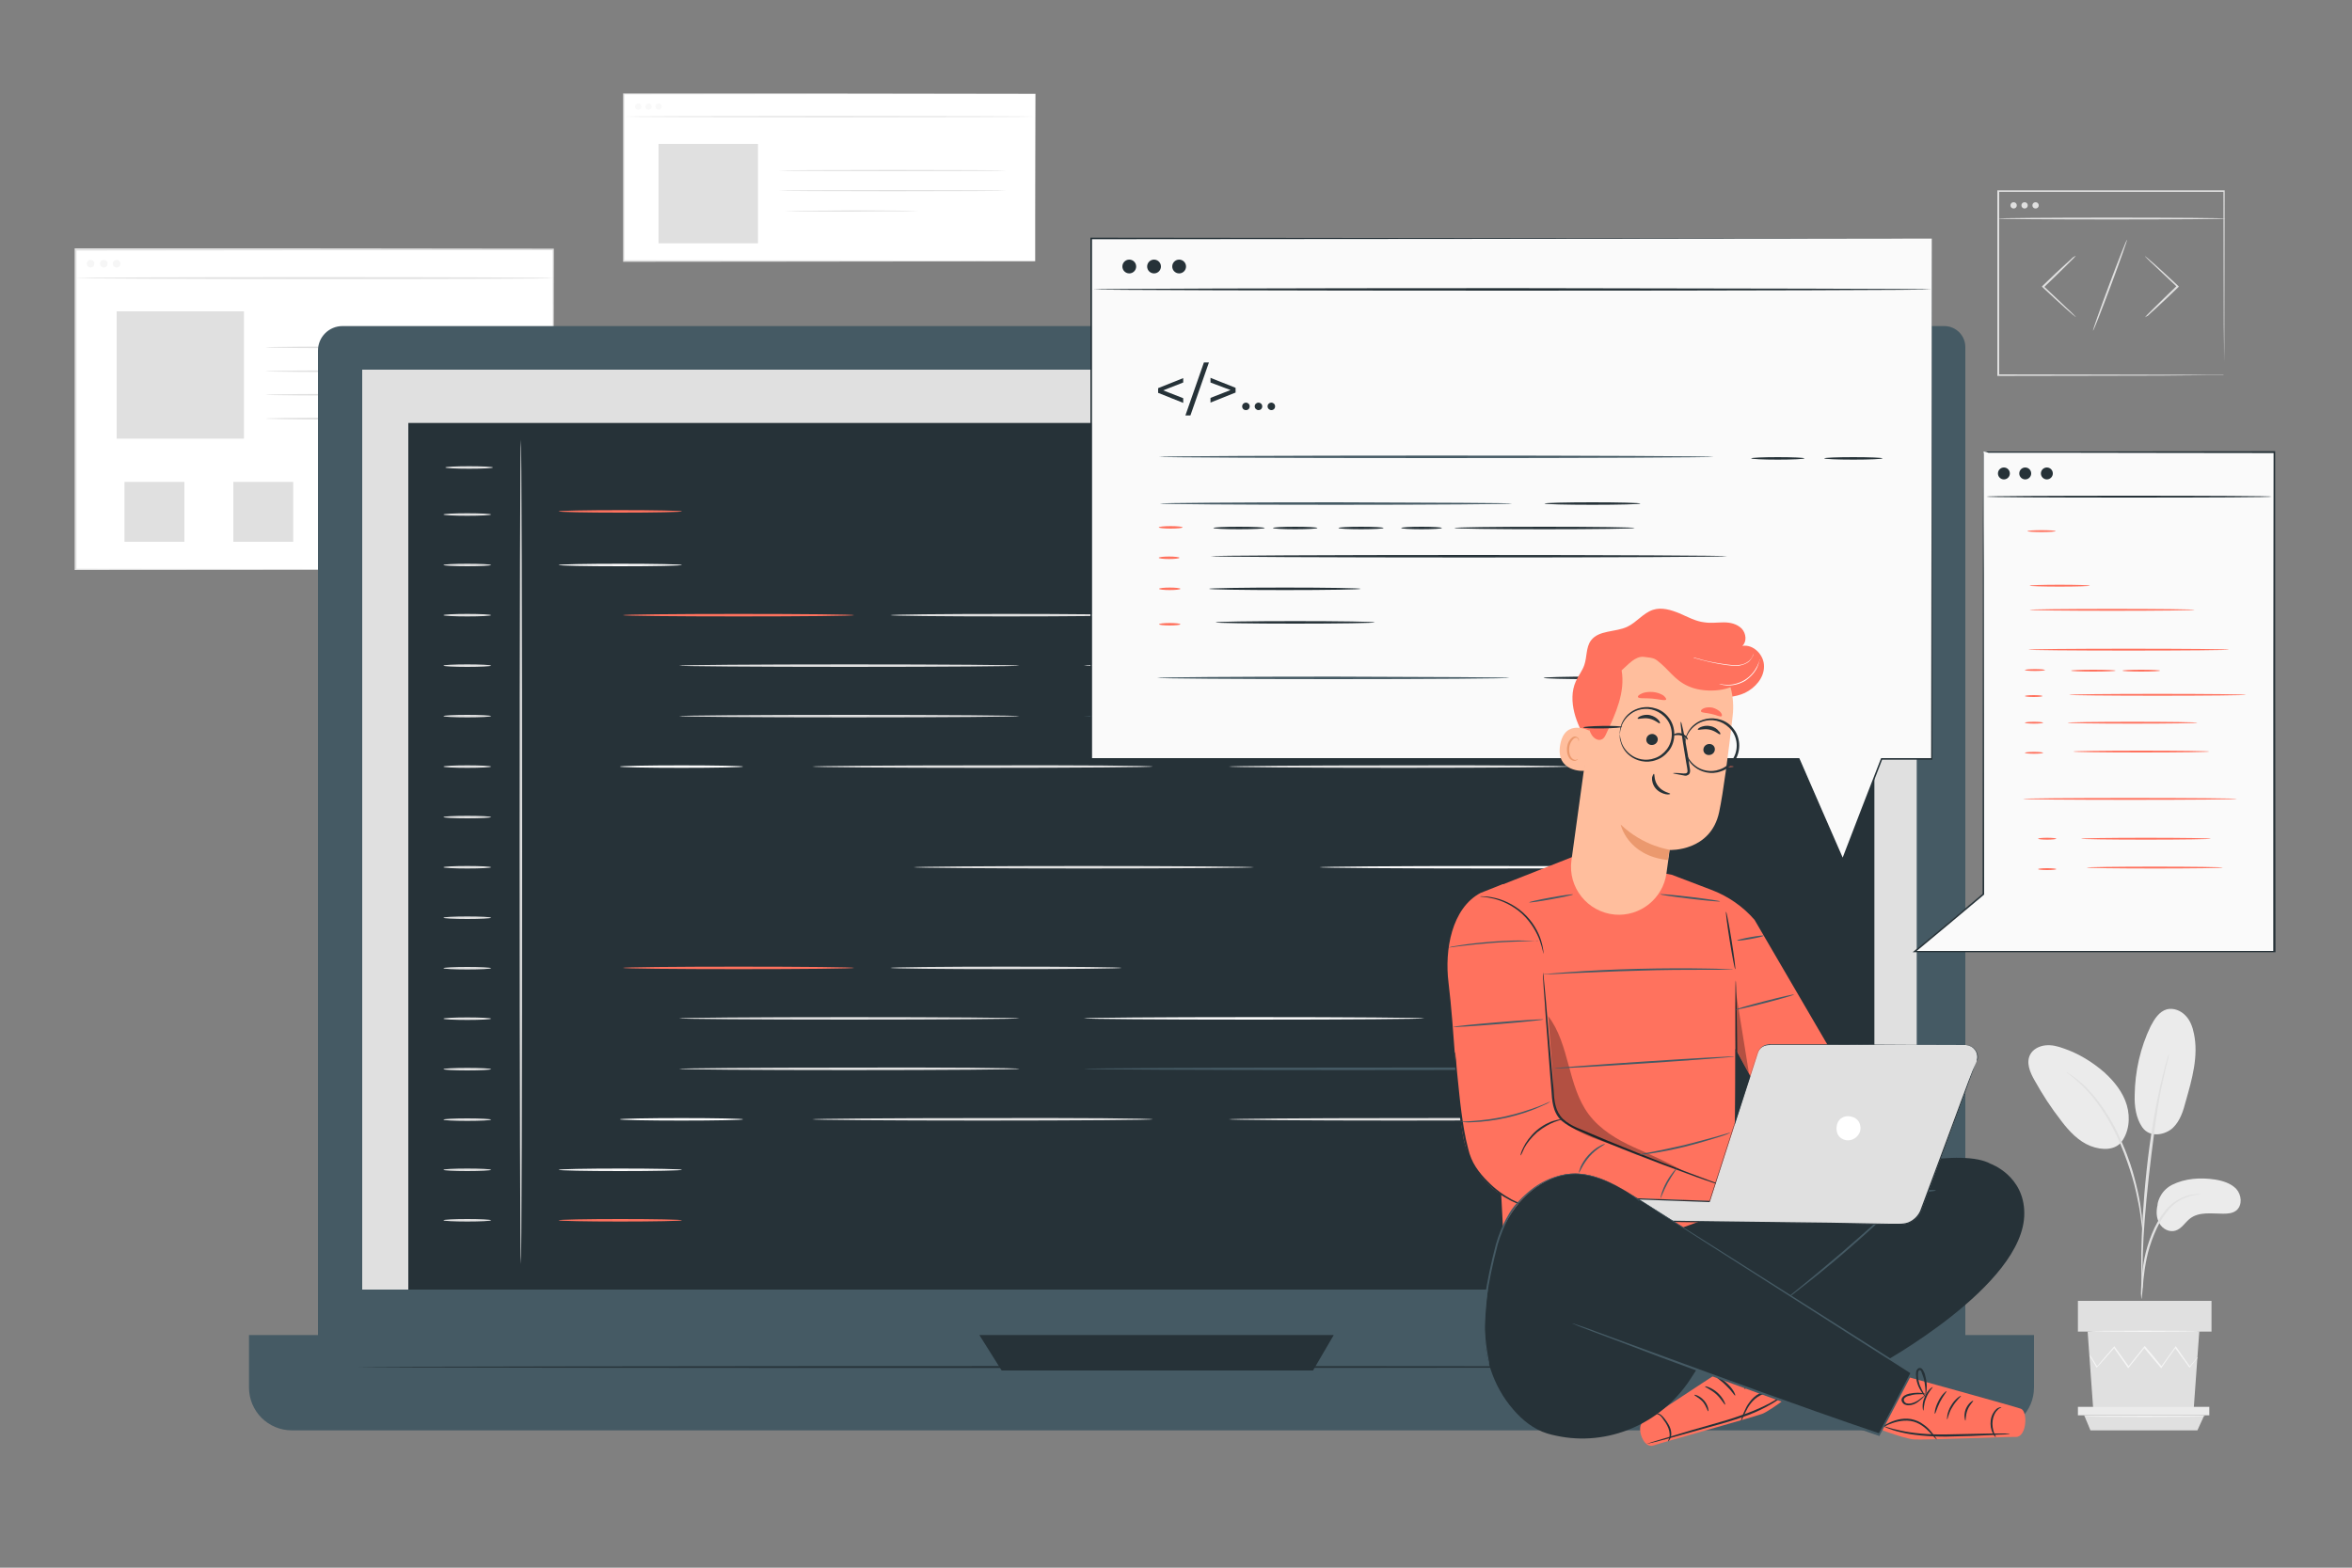 <?xml version="1.0" encoding="utf-8"?>
<!-- Generator: Adobe Illustrator 21.1.0, SVG Export Plug-In . SVG Version: 6.00 Build 0)  -->
<svg version="1.1" xmlns="http://www.w3.org/2000/svg" xmlns:xlink="http://www.w3.org/1999/xlink" x="0px" y="0px"
	 viewBox="0 0 750 500" style="enable-background:new 0 0 750 500;" xml:space="preserve">
<rect x="0" y="0" width="750" height="500" fill="#808080" stroke="none"/>
<style type="text/css">
	.st0{fill:#FFFFFF;}
	.st1{fill:#E0E0E0;}
	.st2{opacity:0.3;}
	.st3{fill:#EBEBEB;}
	.st4{fill:#F5F5F5;}
	.st5{fill:#455A64;}
	.st6{fill:#263238;}
	.st7{fill:#FF725E;}
	.st8{fill:#FAFAFA;}
	.st9{fill:#FFBE9D;}
	.st10{fill:#EB996E;}
</style>
<g id="Background_Complete">
	<g>
		<g>
			<g>
				<g>
					<rect x="24.1" y="79.6" class="st0" width="152.3" height="102"/>
				</g>
			</g>
			<g>
				<g>
					<g>
						<path class="st1" d="M176.4,181.6c0,0,0-0.6,0-1.9c0-1.2,0-3,0-5.4c0-4.7,0-11.6-0.1-20.5c0-17.7-0.1-43.2-0.1-74.2l0.2,0.2
							c-42,0-94.9,0-152.3,0.1h0l0.3-0.3c0,36.3,0,70.9,0,102l-0.3-0.2c44.8,0.1,82.9,0.1,109.7,0.1c13.4,0,24.1,0.1,31.3,0.1
							c3.6,0,6.4,0,8.3,0c0.9,0,1.7,0,2.2,0C176.1,181.6,176.4,181.6,176.4,181.6s-0.2,0-0.7,0c-0.5,0-1.2,0-2.1,0
							c-1.9,0-4.7,0-8.3,0c-7.3,0-17.9,0-31.3,0.1c-26.9,0-65,0.1-109.9,0.1l-0.3,0v-0.3c0-31.1,0-65.6,0-102l0-0.3h0.3h0
							c57.4,0,110.3,0,152.3,0.1l0.2,0l0,0.2c0,31.1-0.1,56.6-0.1,74.4c0,8.8,0,15.8-0.1,20.5c0,2.3,0,4.1,0,5.3
							C176.4,181,176.4,181.6,176.4,181.6z"/>
					</g>
				</g>
			</g>
		</g>
		<g>
			<g>
				<g>
					<path class="st1" d="M24.1,88.7c0-0.2,34.1-0.3,76.1-0.3c42,0,76.1,0.1,76.1,0.3c0,0.2-34.1,0.3-76.1,0.3
						C58.2,89,24.1,88.8,24.1,88.7z"/>
				</g>
			</g>
		</g>
		<g>
			<g class="st2">
				<g>
					<circle class="st1" cx="28.9" cy="84.1" r="1.2"/>
				</g>
			</g>
			<g class="st2">
				<g>
					<circle class="st1" cx="33.1" cy="84.1" r="1.2"/>
				</g>
			</g>
			<g class="st2">
				<g>
					<circle class="st1" cx="37.2" cy="84.1" r="1.2"/>
				</g>
			</g>
		</g>
		<g>
			<g>
				<rect x="37.2" y="99.3" class="st1" width="40.6" height="40.6"/>
			</g>
		</g>
		<g>
			<g>
				<g>
					<ellipse class="st1" cx="120.1" cy="110.8" rx="35.4" ry="0.3"/>
				</g>
			</g>
		</g>
		<g>
			<g>
				<g>
					<ellipse class="st1" cx="120.1" cy="118.4" rx="35.4" ry="0.3"/>
				</g>
			</g>
		</g>
		<g>
			<g>
				<g>
					<ellipse class="st1" cx="120.1" cy="125.9" rx="35.4" ry="0.3"/>
				</g>
			</g>
		</g>
		<g>
			<g>
				<g>
					<path class="st1" d="M126.6,133.5c0,0-0.6,0.1-1.6,0.1c-1.2,0-2.7,0.1-4.5,0.1c-3.8,0-9,0.1-14.8,0.1c-5.8,0-11,0-14.8-0.1
						c-1.8,0-3.3-0.1-4.5-0.1c-1.1,0-1.6-0.1-1.6-0.1c0,0,0.6-0.1,1.6-0.1c1.2,0,2.7-0.1,4.5-0.1c3.8,0,9-0.1,14.8-0.1
						c5.8,0,11,0,14.8,0.1c1.8,0,3.3,0.1,4.5,0.1C126,133.4,126.6,133.4,126.6,133.5z"/>
				</g>
			</g>
		</g>
		<g>
			<g>
				<rect x="39.7" y="153.7" class="st1" width="19.1" height="19.1"/>
			</g>
		</g>
		<g>
			<g>
				<rect x="74.4" y="153.7" class="st1" width="19.1" height="19.1"/>
			</g>
		</g>
		<g>
			<g>
				<rect x="109" y="153.7" class="st1" width="19.1" height="19.1"/>
			</g>
		</g>
		<g>
			<g>
				<rect x="143.6" y="153.7" class="st1" width="19.1" height="19.1"/>
			</g>
		</g>
	</g>
	<g>
		<g>
			<g>
				<g>
					<rect x="198.9" y="30" class="st0" width="131.2" height="53.3"/>
				</g>
			</g>
			<g>
				<g>
					<g>
						<path class="st1" d="M330.1,83.3c0,0,0-0.3,0-1c0-0.6,0-1.6,0-2.8c0-2.4,0-6,0-10.6c0-9.2,0-22.5-0.1-39l0.1,0.1
							c-33.4,0-79.8,0-131.2,0.1h0l0.2-0.2c0,18.7,0,36.7,0,53.3l-0.2-0.2c38,0,70.8,0.1,94.1,0.1c11.6,0,20.9,0,27.3,0.1
							c3.2,0,5.6,0,7.3,0c0.8,0,1.5,0,1.9,0C329.8,83.3,330.1,83.3,330.1,83.3s-0.2,0-0.6,0c-0.4,0-1.1,0-1.9,0c-1.7,0-4.1,0-7.3,0
							c-6.4,0-15.6,0-27.2,0.1c-23.3,0-56.1,0.1-94.2,0.1l-0.2,0v-0.2c0-16.6,0-34.6,0-53.3v-0.2h0.2h0c51.4,0,97.8,0,131.2,0.1
							l0.1,0l0,0.1c0,16.5-0.1,29.8-0.1,39.1c0,4.6,0,8.1,0,10.6c0,1.2,0,2.1,0,2.7C330.1,83,330.1,83.3,330.1,83.3z"/>
					</g>
				</g>
			</g>
		</g>
		<g>
			<g>
				<g>
					<path class="st1" d="M199,37.2c0-0.1,29.3-0.2,65.5-0.2c36.2,0,65.5,0.1,65.5,0.2c0,0.1-29.3,0.2-65.5,0.2
						C228.3,37.4,199,37.3,199,37.2z"/>
				</g>
			</g>
		</g>
		<g>
			<g class="st2">
				<g>
					<circle class="st3" cx="203.5" cy="34" r="1"/>
				</g>
			</g>
			<g class="st2">
				<g>
					<circle class="st3" cx="206.8" cy="34" r="1"/>
				</g>
			</g>
			<g class="st2">
				<g>
					<circle class="st3" cx="210" cy="34" r="1"/>
				</g>
			</g>
		</g>
		<g>
			<g>
				<rect x="210" y="45.9" class="st1" width="31.7" height="31.7"/>
			</g>
		</g>
		<g>
			<g>
				<g>
					<g>
						<ellipse class="st1" cx="284.6" cy="54.4" rx="36.4" ry="0.2"/>
					</g>
				</g>
			</g>
			<g>
				<g>
					<g>
						<ellipse class="st1" cx="284.6" cy="60.8" rx="36.4" ry="0.2"/>
					</g>
				</g>
			</g>
			<g>
				<g>
					<g>
						<path class="st1" d="M295,67.3c0,0-0.2,0-0.5,0c-0.4,0-0.8,0-1.4,0c-1.2,0-2.9,0-5,0.1c-4.3,0-10.1,0-16.6,0.1
							c-6.5,0-12.3,0-16.6-0.1c-2.1,0-3.8,0-5-0.1c-0.6,0-1,0-1.4,0c-0.3,0-0.5,0-0.5,0c0,0,0.2,0,0.5,0c0.4,0,0.8,0,1.4,0
							c1.2,0,2.9,0,5-0.1c4.3,0,10.1,0,16.6-0.1c6.4,0,12.3,0,16.6,0.1c2.1,0,3.8,0,5,0.1c0.6,0,1,0,1.4,0
							C294.9,67.3,295,67.3,295,67.3z"/>
					</g>
				</g>
			</g>
		</g>
	</g>
	<g>
		<g>
			<g>
				<g>
					<path class="st1" d="M684,101.2c0,0,0.2-0.3,0.7-0.8c0.6-0.6,1.3-1.3,2.2-2.2c1.8-1.8,4.4-4.3,7.2-7l0.1-0.1l0,0.4
						c-2.9-2.7-5.4-5.1-7.3-6.9c-0.9-0.8-1.6-1.5-2.2-2.1c-0.5-0.5-0.8-0.8-0.7-0.8c0,0,0.3,0.2,0.9,0.7c0.6,0.5,1.4,1.2,2.3,2
						c1.9,1.7,4.5,4.1,7.4,6.8l0.2,0.2l-0.2,0.2l-0.1,0.1c-2.8,2.7-5.4,5.2-7.3,6.9c-0.9,0.8-1.7,1.5-2.3,2.1
						C684.4,100.9,684,101.2,684,101.2z"/>
				</g>
			</g>
		</g>
		<g>
			<g>
				<g>
					<path class="st1" d="M661.9,81.6c0,0-0.2,0.3-0.7,0.8c-0.6,0.6-1.3,1.3-2.2,2.2c-1.8,1.8-4.4,4.3-7.2,7l-0.1,0.1l0-0.4
						c2.9,2.7,5.4,5.1,7.3,6.9c0.9,0.8,1.6,1.5,2.2,2.1c0.5,0.5,0.8,0.8,0.7,0.8c0,0-0.3-0.2-0.9-0.7c-0.6-0.5-1.4-1.2-2.3-2
						c-1.9-1.7-4.5-4.1-7.4-6.8l-0.2-0.2l0.2-0.2l0.1-0.1c2.8-2.7,5.4-5.2,7.3-6.9c0.9-0.8,1.7-1.5,2.3-2.1
						C661.5,81.8,661.8,81.6,661.9,81.6z"/>
				</g>
			</g>
		</g>
		<g>
			<g>
				<g>
					
						<ellipse transform="matrix(0.35 -0.937 0.937 0.35 351.734 689.611)" class="st1" cx="673" cy="91.3" rx="15.5" ry="0.3"/>
				</g>
			</g>
		</g>
		<g>
			<g>
				<g>
					<path class="st1" d="M709.2,119.7c0,0,0-0.4,0-1.1c0-0.7,0-1.8,0-3.1c0-2.8,0-6.8-0.1-11.9c0-10.3-0.1-24.9-0.1-42.6l0.2,0.2
						c-20.6,0-45.4,0-72,0h0l0.3-0.3c0,21.2,0,41.3,0,58.7l-0.2-0.2c21.4,0,39.4,0.1,52,0.1c6.3,0,11.3,0,14.7,0.1c1.7,0,3,0,3.9,0
						c0.4,0,0.8,0,1,0C709.1,119.7,709.2,119.7,709.2,119.7s-0.1,0-0.3,0c-0.2,0-0.6,0-1,0c-0.9,0-2.2,0-3.9,0
						c-3.4,0-8.4,0-14.7,0.1c-12.7,0-30.7,0.1-52.2,0.1l-0.2,0l0-0.2c0-17.4,0-37.5,0-58.7v-0.3h0.3h0c26.6,0,51.4,0,72,0l0.2,0
						l0,0.2c0,17.7-0.1,32.4-0.1,42.7c0,5.1,0,9.1-0.1,11.9c0,1.3,0,2.4,0,3.1C709.2,119.4,709.2,119.7,709.2,119.7z"/>
				</g>
			</g>
		</g>
		<g>
			<g>
				<g>
					<ellipse class="st1" cx="673.4" cy="69.7" rx="36.3" ry="0.3"/>
				</g>
			</g>
		</g>
		<g>
			<g>
				<g>
					<ellipse class="st1" cx="642.1" cy="65.5" rx="1" ry="1"/>
				</g>
			</g>
			<g>
				<g>
					<ellipse class="st1" cx="645.6" cy="65.5" rx="1" ry="1"/>
				</g>
			</g>
			<g>
				<g>
					<ellipse class="st1" cx="649.1" cy="65.5" rx="1" ry="1"/>
				</g>
			</g>
		</g>
	</g>
	<g>
		<g>
			<g>
				<g>
					<path class="st3" d="M692.6,377.9c4.2-2.1,9.1-2.4,13.7-1.7c2.5,0.4,5.1,1.2,6.8,3c1.7,1.9,2,5.1,0.1,6.8
						c-1.2,1-2.8,1.1-4.3,1.1c-3.6,0-7.6-0.7-10.5,1.5c-1.6,1.2-2.7,3.3-4.7,3.9c-1.9,0.6-4.1-0.5-5.1-2.3c-1-1.7-1.1-3.9-0.6-5.9
						C687.9,384.3,688.4,380.1,692.6,377.9z"/>
				</g>
			</g>
			<g>
				<g>
					<path class="st3" d="M683.1,359.5c2.5,3.6,7.5,2.4,9.8,0.2c2.3-2.2,3.3-5.4,4.1-8.5c2-7,4.1-14.4,2.6-21.5
						c-0.4-2.1-1.2-4.3-2.7-5.8c-1.5-1.6-3.8-2.5-5.9-2c-2.5,0.7-4,3.1-5.2,5.4c-3.3,6.8-5,14.4-5.1,22
						C680.6,352.8,681.1,356.6,683.1,359.5"/>
				</g>
			</g>
			<g>
				<g>
					<path class="st3" d="M676.1,364.7c2.8-3.3,3.3-8.1,2.1-12.2c-1.2-4.1-4-7.6-7.2-10.5c-3.8-3.3-8.2-6-12.9-7.6
						c-1.9-0.7-3.8-1.2-5.8-1c-2,0.2-4,1.2-4.9,2.9c-1.4,2.6-0.1,5.7,1.4,8.3c2.5,4.5,5.3,8.8,8.5,12.9c2.5,3.3,5.5,6.5,9.3,8
						c3.9,1.5,7.9,1.3,10-1.4"/>
				</g>
			</g>
			<g>
				<g>
					<g>
						<path class="st1" d="M682.9,414.3c0,0,0.1-0.6,0.2-1.7c0.1-1.2,0.3-2.7,0.4-4.5c0.2-1.9,0.5-4.2,1-6.6
							c0.5-2.5,1.3-5.1,2.4-7.8c1.1-2.7,2.4-5.1,4-7.1c1.5-2,3.3-3.4,5-4.2c1.7-0.8,3.2-1.2,4.2-1.3c1.1-0.1,1.6-0.2,1.6-0.2
							c0,0-0.6-0.1-1.7,0c-1.1,0.1-2.6,0.3-4.4,1.2c-1.8,0.8-3.7,2.2-5.3,4.2c-1.6,2-3,4.5-4.1,7.2c-1.1,2.7-1.9,5.4-2.4,7.9
							c-0.5,2.5-0.7,4.8-0.9,6.7c-0.1,1.9-0.2,3.5-0.2,4.5C682.8,413.7,682.8,414.3,682.9,414.3z"/>
					</g>
				</g>
			</g>
			<g>
				<g>
					<g>
						<path class="st1" d="M683.2,410.9c0,0,0-0.3,0-0.8c0-0.6,0-1.3,0-2.2c0-1.9,0-4.7,0.1-8.1c0.2-6.8,0.8-14.1,1.9-24.4
							c1.1-9.7,2.5-21,4-28.3c0.3-1.7,0.7-3.2,1-4.5c0.3-1.3,0.5-2.5,0.8-3.4c0.2-0.9,0.4-1.6,0.5-2.1c0.1-0.5,0.2-0.7,0.1-0.8
							c0,0-0.1,0.2-0.3,0.7c-0.2,0.6-0.4,1.2-0.6,2.1c-0.3,0.9-0.6,2-0.9,3.4c-0.3,1.3-0.7,2.8-1.1,4.5c-1.5,6.7-3.1,15.9-4.2,26.3
							c-1.1,10.3-1.6,19.8-1.7,26.6c0,3.4,0,6.2,0.1,8.1c0.1,0.9,0.1,1.6,0.1,2.2C683.1,410.6,683.2,410.9,683.2,410.9z"/>
					</g>
				</g>
			</g>
			<g>
				<g>
					<g>
						<path class="st1" d="M683.2,392.7c0,0,0-0.8,0-2.3c-0.1-1.5-0.3-3.6-0.7-6.2c-0.4-2.6-1.1-5.7-2-9c-0.4-1.5-1.4-5.2-3.8-10.7
							c-3.1-7.4-7.4-13.5-11.1-17.3c-0.9-1-1.8-1.7-2.6-2.4c-0.4-0.3-0.8-0.7-1.1-0.9c-0.4-0.3-0.7-0.5-1-0.7
							c-1.2-0.8-1.9-1.3-1.9-1.2c-0.1,0.1,2.7,1.8,6.3,5.6c3.6,3.8,7.7,9.8,10.8,17.2c1.7,4,2.9,7.6,3.8,10.6c1,3.3,1.6,6.4,2.1,8.9
							c0.5,2.6,0.7,4.7,0.9,6.1C683.1,391.9,683.2,392.7,683.2,392.7z"/>
					</g>
				</g>
			</g>
		</g>
		<g>
			<g>
				<polygon class="st1" points="665.7,424.7 667.5,449.7 699.5,449.7 701.3,424.7 				"/>
			</g>
		</g>
		<g>
			<g>
				<rect x="662.6" y="414.9" class="st1" width="42.6" height="9.8"/>
			</g>
		</g>
		<g>
			<g>
				<polygon class="st3" points="662.6,448.7 662.6,451.4 664.6,451.4 704.5,451.4 704.5,448.7 				"/>
			</g>
		</g>
		<g>
			<g>
				<polygon class="st1" points="666.6,456.2 664.6,451.4 702.9,451.4 700.7,456.2 				"/>
			</g>
		</g>
		<g>
			<g>
				<g>
					<path class="st4" d="M700.8,432.9c0,0,0,0.1-0.1,0.2c-0.1,0.2-0.3,0.4-0.5,0.6c-0.5,0.6-1.1,1.4-1.9,2.4l-0.1,0.1l-0.1-0.1
						c-1.2-1.6-2.7-3.8-4.6-6.3h0.3c-1.4,1.9-2.9,4.1-4.5,6.4l-0.1,0.2l-0.2-0.2c-1.7-2-3.5-4.1-5.4-6.4l0.3,0
						c-0.1,0.1-0.2,0.2-0.3,0.4c-1.7,2.1-3.3,4.1-4.8,6l-0.2,0.2l-0.1-0.2c-1.6-2.3-3.1-4.4-4.5-6.4l0.3,0c-2.2,2.5-4.1,4.7-5.6,6.3
						l-0.1,0.1l-0.1-0.1c-0.7-1.2-1.3-2.2-1.7-2.9c-0.2-0.3-0.3-0.6-0.4-0.8c-0.1-0.2-0.1-0.3-0.1-0.3c0,0,0.1,0.1,0.2,0.2
						c0.1,0.2,0.3,0.4,0.5,0.7c0.4,0.7,1.1,1.7,1.8,2.9l-0.2,0c1.4-1.7,3.3-3.8,5.5-6.4l0.1-0.2l0.1,0.2c1.4,1.9,2.9,4.1,4.6,6.4
						l-0.3,0c1.5-1.9,3.1-3.9,4.8-6c0.1-0.1,0.2-0.3,0.3-0.4l0.2-0.2l0.2,0.2c1.9,2.2,3.7,4.4,5.3,6.4l-0.3,0
						c1.6-2.3,3.2-4.4,4.6-6.4l0.1-0.2l0.1,0.2c1.8,2.6,3.3,4.8,4.5,6.4l-0.2,0c0.8-1,1.5-1.8,1.9-2.3c0.2-0.2,0.4-0.4,0.5-0.6
						C700.7,432.9,700.7,432.9,700.8,432.9z"/>
				</g>
			</g>
		</g>
		<g>
			<g>
				<g>
					<ellipse class="st4" cx="683.9" cy="424.6" rx="17.9" ry="0.2"/>
				</g>
			</g>
		</g>
		<g>
			<g>
				<g>
					<ellipse class="st4" cx="683.9" cy="451.7" rx="19.5" ry="0.2"/>
				</g>
			</g>
		</g>
	</g>
</g>
<g id="Device">
	<g>
		<g>
			<g>
				<g>
					<g>
						<g>
							<g>
								<path class="st5" d="M612.2,451.5H116c-8,0-14.6-6.5-14.6-14.6V111.8c0-4.3,3.5-7.8,7.8-7.8H620c3.7,0,6.7,3,6.7,6.7V437
									C626.8,445,620.2,451.5,612.2,451.5z"/>
							</g>
						</g>
					</g>
				</g>
				<g>
					<g>
						<g>
							<g>
								<path class="st5" d="M634.9,456.2H93.1c-7.6,0-13.7-6.1-13.7-13.7v-16.7h569.2v16.7C648.6,450.1,642.5,456.2,634.9,456.2z"
									/>
							</g>
						</g>
					</g>
				</g>
				<g>
					<g>
						<g>
							<g>
								<rect x="115.5" y="117.9" class="st1" width="495.7" height="293.4"/>
							</g>
						</g>
					</g>
				</g>
				<g>
					<g>
						<g>
							<g>
								<polygon class="st6" points="312.3,425.8 319.4,437.1 418.7,437.1 425.3,425.8 								"/>
							</g>
						</g>
					</g>
				</g>
			</g>
			<g>
				<g>
					<g>
						<rect x="130.2" y="134.9" class="st6" width="467.5" height="276.4"/>
					</g>
				</g>
				<g>
					<g>
						<g>
							<path class="st1" d="M166.1,403.2c-0.2,0-0.4-58.9-0.4-131.5c0-72.6,0.2-131.5,0.4-131.5s0.4,58.9,0.4,131.5
								C166.5,344.3,166.3,403.2,166.1,403.2z"/>
						</g>
					</g>
				</g>
				<g>
					<g>
						<g>
							<ellipse class="st1" cx="149" cy="164.1" rx="7.6" ry="0.4"/>
						</g>
					</g>
				</g>
				<g>
					<g>
						<g>
							<ellipse class="st1" cx="149.6" cy="149.1" rx="7.6" ry="0.4"/>
						</g>
					</g>
				</g>
				<g>
					<g>
						<g>
							<ellipse class="st1" cx="149" cy="180.2" rx="7.6" ry="0.4"/>
						</g>
					</g>
				</g>
				<g>
					<g>
						<g>
							<ellipse class="st1" cx="149" cy="196.2" rx="7.6" ry="0.4"/>
						</g>
					</g>
				</g>
				<g>
					<g>
						<g>
							<ellipse class="st1" cx="149" cy="212.3" rx="7.6" ry="0.4"/>
						</g>
					</g>
				</g>
				<g>
					<g>
						<g>
							<ellipse class="st1" cx="149" cy="228.4" rx="7.6" ry="0.4"/>
						</g>
					</g>
				</g>
				<g>
					<g>
						<g>
							<ellipse class="st1" cx="149" cy="244.5" rx="7.6" ry="0.4"/>
						</g>
					</g>
				</g>
				<g>
					<g>
						<g>
							<ellipse class="st1" cx="149" cy="260.6" rx="7.6" ry="0.4"/>
						</g>
					</g>
				</g>
				<g>
					<g>
						<g>
							<ellipse class="st1" cx="149" cy="276.6" rx="7.6" ry="0.4"/>
						</g>
					</g>
				</g>
				<g>
					<g>
						<g>
							<ellipse class="st1" cx="149" cy="292.7" rx="7.6" ry="0.4"/>
						</g>
					</g>
				</g>
				<g>
					<g>
						<g>
							<ellipse class="st1" cx="149" cy="308.8" rx="7.6" ry="0.4"/>
						</g>
					</g>
				</g>
				<g>
					<g>
						<g>
							<ellipse class="st1" cx="149" cy="324.9" rx="7.6" ry="0.4"/>
						</g>
					</g>
				</g>
				<g>
					<g>
						<g>
							<ellipse class="st1" cx="149" cy="341" rx="7.6" ry="0.4"/>
						</g>
					</g>
				</g>
				<g>
					<g>
						<g>
							<ellipse class="st1" cx="149" cy="357.1" rx="7.6" ry="0.4"/>
						</g>
					</g>
				</g>
				<g>
					<g>
						<g>
							<ellipse class="st1" cx="149" cy="373.1" rx="7.6" ry="0.4"/>
						</g>
					</g>
				</g>
				<g>
					<g>
						<g>
							<ellipse class="st1" cx="149" cy="389.2" rx="7.6" ry="0.4"/>
						</g>
					</g>
				</g>
				<g>
					<g>
						<g>
							<ellipse class="st7" cx="197.8" cy="163.1" rx="19.7" ry="0.4"/>
						</g>
					</g>
				</g>
				<g>
					<g>
						<g>
							<ellipse class="st7" cx="197.8" cy="389.2" rx="19.7" ry="0.4"/>
						</g>
					</g>
				</g>
				<g>
					<g>
						<g>
							<ellipse class="st7" cx="235.5" cy="196.2" rx="36.9" ry="0.4"/>
						</g>
					</g>
				</g>
				<g>
					<g>
						<g>
							<ellipse class="st1" cx="320.8" cy="196.2" rx="36.9" ry="0.4"/>
						</g>
					</g>
				</g>
				<g>
					<g>
						<g>
							<path class="st1" d="M325.1,212.3c0,0.2-24.3,0.4-54.3,0.4c-30,0-54.3-0.2-54.3-0.4c0-0.2,24.3-0.4,54.3-0.4
								C300.8,211.9,325.1,212.1,325.1,212.3z"/>
						</g>
					</g>
				</g>
				<g>
					<g>
						<g>
							<path class="st1" d="M325.1,228.4c0,0.2-24.3,0.4-54.3,0.4c-30,0-54.3-0.2-54.3-0.4c0-0.2,24.3-0.4,54.3-0.4
								C300.8,228,325.1,228.2,325.1,228.4z"/>
						</g>
					</g>
				</g>
				<g>
					<g>
						<g>
							<path class="st1" d="M399.9,276.6c0,0.2-24.3,0.4-54.3,0.4c-30,0-54.3-0.2-54.3-0.4c0-0.2,24.3-0.4,54.3-0.4
								C375.6,276.2,399.9,276.4,399.9,276.6z"/>
						</g>
					</g>
				</g>
				<g>
					<g>
						<g>
							<path class="st1" d="M367.6,244.5c0,0.2-24.3,0.4-54.3,0.4c-30,0-54.3-0.2-54.3-0.4c0-0.2,24.3-0.4,54.3-0.4
								C343.3,244,367.6,244.2,367.6,244.5z"/>
						</g>
					</g>
				</g>
				<g>
					<g>
						<g>
							<path class="st1" d="M500.4,244.5c0,0.2-24.3,0.4-54.3,0.4c-30,0-54.3-0.2-54.3-0.4c0-0.2,24.3-0.4,54.3-0.4
								C476.1,244,500.4,244.2,500.4,244.5z"/>
						</g>
					</g>
				</g>
				<g>
					<g>
						<g>
							<path class="st8" d="M454.2,212.3c0,0.2-24.3,0.4-54.3,0.4c-30,0-54.3-0.2-54.3-0.4c0-0.2,24.3-0.4,54.3-0.4
								C429.9,211.9,454.2,212.1,454.2,212.3z"/>
						</g>
					</g>
				</g>
				<g>
					<g>
						<g>
							<path class="st8" d="M529.3,276.6c0,0.2-24.3,0.4-54.3,0.4c-30,0-54.3-0.2-54.3-0.4c0-0.2,24.3-0.4,54.3-0.4
								C505,276.2,529.3,276.4,529.3,276.6z"/>
						</g>
					</g>
				</g>
				<g>
					<g>
						<g>
							<path class="st5" d="M514.3,228.4c0,0.2-37.8,0.4-84.4,0.4c-46.6,0-84.4-0.2-84.4-0.4c0-0.2,37.8-0.4,84.4-0.4
								C476.5,228,514.3,228.2,514.3,228.4z"/>
						</g>
					</g>
				</g>
				<g>
					<g>
						<g>
							<ellipse class="st8" cx="197.8" cy="180.2" rx="19.7" ry="0.4"/>
						</g>
					</g>
				</g>
				<g>
					<g>
						<g>
							<ellipse class="st8" cx="197.8" cy="373.1" rx="19.7" ry="0.4"/>
						</g>
					</g>
				</g>
				<g>
					<g>
						<g>
							<ellipse class="st8" cx="217.3" cy="244.5" rx="19.7" ry="0.4"/>
						</g>
					</g>
				</g>
				<g>
					<g>
						<g>
							<ellipse class="st7" cx="533.2" cy="244.5" rx="19.7" ry="0.4"/>
						</g>
					</g>
				</g>
				<g>
					<g>
						<g>
							<ellipse class="st7" cx="235.5" cy="308.7" rx="36.9" ry="0.4"/>
						</g>
					</g>
				</g>
				<g>
					<g>
						<g>
							<ellipse class="st1" cx="320.8" cy="308.7" rx="36.9" ry="0.4"/>
						</g>
					</g>
				</g>
				<g>
					<g>
						<g>
							<path class="st1" d="M325.1,324.8c0,0.2-24.3,0.4-54.3,0.4c-30,0-54.3-0.2-54.3-0.4c0-0.2,24.3-0.4,54.3-0.4
								C300.8,324.4,325.1,324.6,325.1,324.8z"/>
						</g>
					</g>
				</g>
				<g>
					<g>
						<g>
							<path class="st1" d="M325.1,340.9c0,0.2-24.3,0.4-54.3,0.4c-30,0-54.3-0.2-54.3-0.4c0-0.2,24.3-0.4,54.3-0.4
								C300.8,340.4,325.1,340.6,325.1,340.9z"/>
						</g>
					</g>
				</g>
				<g>
					<g>
						<g>
							<path class="st1" d="M367.6,357c0,0.2-24.3,0.4-54.3,0.4c-30,0-54.3-0.2-54.3-0.4c0-0.2,24.3-0.4,54.3-0.4
								C343.3,356.5,367.6,356.7,367.6,357z"/>
						</g>
					</g>
				</g>
				<g>
					<g>
						<g>
							<path class="st1" d="M500.4,357c0,0.2-24.3,0.4-54.3,0.4c-30,0-54.3-0.2-54.3-0.4c0-0.2,24.3-0.4,54.3-0.4
								C476.1,356.5,500.4,356.7,500.4,357z"/>
						</g>
					</g>
				</g>
				<g>
					<g>
						<g>
							<path class="st8" d="M454.2,324.8c0,0.2-24.3,0.4-54.3,0.4c-30,0-54.3-0.2-54.3-0.4c0-0.2,24.3-0.4,54.3-0.4
								C429.9,324.4,454.2,324.6,454.2,324.8z"/>
						</g>
					</g>
				</g>
				<g>
					<g>
						<g>
							<path class="st5" d="M514.3,340.9c0,0.2-37.8,0.4-84.4,0.4c-46.6,0-84.4-0.2-84.4-0.4c0-0.2,37.8-0.4,84.4-0.4
								C476.5,340.4,514.3,340.6,514.3,340.9z"/>
						</g>
					</g>
				</g>
				<g>
					<g>
						<g>
							<ellipse class="st8" cx="217.3" cy="357" rx="19.7" ry="0.4"/>
						</g>
					</g>
				</g>
				<g>
					<g>
						<g>
							<ellipse class="st7" cx="533.2" cy="357" rx="19.7" ry="0.4"/>
						</g>
					</g>
				</g>
			</g>
		</g>
		<g>
			<path class="st6" d="M563.4,436c0,0.1-100.6,0.3-224.8,0.3c-124.2,0-224.8-0.1-224.8-0.3c0-0.1,100.6-0.3,224.8-0.3
				C462.8,435.7,563.4,435.8,563.4,436z"/>
		</g>
	</g>
</g>
<g id="Speech_Bubbles">
	<g>
		<g>
			<polygon class="st8" points="616,76.1 348.1,76.1 348.1,242.1 573.7,242.1 587.6,274.2 600,242.1 616,242.1 			"/>
			<g>
				<path class="st6" d="M616,76.1c0,1.6,0.1,64,0.2,166l0,0.2l-0.2,0c-4.9,0-10.4,0-16,0l0.2-0.1c-3.9,10.1-8.1,20.9-12.4,32.1
					l-0.2,0.5l-0.2-0.5c-4.4-10.1-9.1-21-14-32.1l0.2,0.1c-60.6,0-130.3,0-204,0c-7.2,0-14.4,0-21.6,0h-0.3l0-0.3
					c0-59.1,0-115.3,0-166v-0.2l0.2,0C506.3,76,613.9,76.1,616,76.1c-2.1,0-109.8,0.1-268,0.2l0.2-0.2c0,50.7,0,106.8,0,166
					l-0.3-0.3c7.1,0,14.3,0,21.6,0c73.7,0,143.4,0,204,0h0.2l0.1,0.1c4.9,11.2,9.6,22.1,14,32.1l-0.4,0c4.3-11.2,8.5-22.1,12.4-32.1
					l0.1-0.1l0.1,0c5.6,0,11.1,0,16,0l-0.2,0.2C616,140.1,616,77.7,616,76.1z"/>
			</g>
		</g>
		<g>
			<g>
				<g>
					<path class="st6" d="M615.9,92.3c0,0.2-59.9,0.4-133.7,0.4c-73.9,0-133.7-0.2-133.7-0.4c0-0.2,59.9-0.4,133.7-0.4
						C556,92,615.9,92.1,615.9,92.3z"/>
				</g>
			</g>
			<g>
				<g>
					<circle class="st6" cx="360.1" cy="85" r="2.2"/>
				</g>
				<g>
					<circle class="st6" cx="368" cy="85" r="2.2"/>
				</g>
				<g>
					<circle class="st6" cx="376" cy="85" r="2.2"/>
				</g>
			</g>
			<g>
				<path class="st6" d="M377.3,122l-6.4,2.5l6.4,2.5v1.5l-8-3.2v-1.5l8-3.2V122z"/>
				<path class="st6" d="M383.9,115.6h1.6l-5.9,16.9H378L383.9,115.6z"/>
				<path class="st6" d="M394,123.7v1.5l-8,3.2v-1.5l6.4-2.5L386,122v-1.5L394,123.7z"/>
				<path class="st6" d="M396.1,129.6c0-0.7,0.6-1.2,1.2-1.2c0.6,0,1.2,0.5,1.2,1.2c0,0.7-0.5,1.2-1.2,1.2
					C396.6,130.8,396.1,130.3,396.1,129.6z"/>
				<path class="st6" d="M400.1,129.6c0-0.7,0.6-1.2,1.2-1.2c0.6,0,1.2,0.5,1.2,1.2c0,0.7-0.5,1.2-1.2,1.2
					C400.7,130.8,400.1,130.3,400.1,129.6z"/>
				<path class="st6" d="M404.2,129.6c0-0.7,0.6-1.2,1.2-1.2c0.6,0,1.2,0.5,1.2,1.2c0,0.7-0.5,1.2-1.2,1.2
					C404.8,130.8,404.2,130.3,404.2,129.6z"/>
			</g>
			<g>
				<g>
					<path class="st5" d="M546.5,145.7c0,0.2-39.6,0.4-88.5,0.4c-48.9,0-88.5-0.2-88.5-0.4s39.6-0.4,88.5-0.4
						C506.9,145.3,546.5,145.5,546.5,145.7z"/>
				</g>
			</g>
			<g>
				<g>
					<ellipse class="st6" cx="566.9" cy="146.2" rx="8.5" ry="0.4"/>
				</g>
			</g>
			<g>
				<g>
					<ellipse class="st6" cx="591" cy="146.2" rx="9.3" ry="0.4"/>
				</g>
			</g>
			<g>
				<g>
					<path class="st5" d="M482.2,160.6c0,0.2-25.2,0.4-56.2,0.4c-31.1,0-56.2-0.2-56.2-0.4c0-0.2,25.2-0.4,56.2-0.4
						C457,160.3,482.2,160.4,482.2,160.6z"/>
				</g>
			</g>
			<g>
				<g>
					<path class="st5" d="M481.4,216.2c0,0.2-25.2,0.4-56.2,0.4c-31.1,0-56.2-0.2-56.2-0.4c0-0.2,25.2-0.4,56.2-0.4
						C456.2,215.9,481.4,216,481.4,216.2z"/>
				</g>
			</g>
			<g>
				<g>
					<ellipse class="st6" cx="507.8" cy="160.6" rx="15.3" ry="0.4"/>
				</g>
			</g>
			<g>
				<g>
					<ellipse class="st6" cx="507.5" cy="216.2" rx="15.3" ry="0.4"/>
				</g>
			</g>
			<g>
				<g>
					<ellipse class="st7" cx="373.3" cy="168.2" rx="3.8" ry="0.4"/>
				</g>
			</g>
			<g>
				<g>
					<ellipse class="st6" cx="395.1" cy="168.4" rx="8.2" ry="0.4"/>
				</g>
			</g>
			<g>
				<g>
					<ellipse class="st6" cx="413" cy="168.4" rx="7.1" ry="0.4"/>
				</g>
			</g>
			<g>
				<g>
					<ellipse class="st6" cx="434" cy="168.4" rx="7.2" ry="0.4"/>
				</g>
			</g>
			<g>
				<g>
					<ellipse class="st6" cx="453.3" cy="168.4" rx="6.5" ry="0.4"/>
				</g>
			</g>
			<g>
				<g>
					<ellipse class="st6" cx="492.5" cy="168.4" rx="28.8" ry="0.4"/>
				</g>
			</g>
			<g>
				<g>
					<ellipse class="st7" cx="372.8" cy="177.9" rx="3.3" ry="0.4"/>
				</g>
			</g>
			<g>
				<g>
					<ellipse class="st7" cx="373" cy="187.8" rx="3.4" ry="0.4"/>
				</g>
			</g>
			<g>
				<g>
					<ellipse class="st7" cx="373" cy="199.1" rx="3.4" ry="0.4"/>
				</g>
			</g>
			<g>
				<g>
					<ellipse class="st6" cx="413" cy="198.5" rx="25.4" ry="0.4"/>
				</g>
			</g>
			<g>
				<g>
					<ellipse class="st6" cx="409.7" cy="187.8" rx="24.2" ry="0.4"/>
				</g>
			</g>
			<g>
				<g>
					<path class="st6" d="M550.8,177.4c0,0.2-36.9,0.4-82.4,0.4c-45.5,0-82.4-0.2-82.4-0.4s36.9-0.4,82.4-0.4
						C513.9,177,550.8,177.2,550.8,177.4z"/>
				</g>
			</g>
		</g>
	</g>
	<g>
		<g>
			<polygon class="st8" points="632.5,144 632.5,285 610.6,303.3 632.5,303.3 634.7,303.3 725.3,303.3 725.3,144 			"/>
			<g>
				<path class="st6" d="M632.5,144c0,0,0.5,0,1.6,0c1.1,0,2.7,0,4.8,0c4.2,0,10.5,0,18.5,0c16.1,0,39.3-0.1,67.9-0.1l0.2,0l0,0.2
					c0,42.6,0,98.2,0.1,159.3l0,0.3h-0.3c-5.1,0-10.6,0-16.1,0c-34.9,0-68.3,0-98.6,0l-0.7,0l0.5-0.4c7.6-6.3,14.9-12.4,21.9-18.3
					l-0.1,0.2c0-42.2,0.1-77.5,0.1-102.2c0-12.3,0-22.1,0.1-28.7c0-3.3,0-5.8,0-7.6c0-0.8,0-1.5,0-1.9
					C632.5,144.2,632.5,144,632.5,144s0,0.2,0,0.7c0,0.4,0,1.1,0,2c0,1.7,0,4.3,0,7.6c0,6.7,0,16.4,0.1,28.8
					c0,24.7,0.1,59.9,0.1,102.1l0,0.1l-0.1,0.1c-7,5.9-14.3,12-21.9,18.3l-0.2-0.4c30.3,0,63.7,0,98.6,0c5.5,0,11,0,16.1,0l-0.3,0.3
					c0-61.2,0-116.8,0.1-159.3l0.2,0.2c-28.5,0-51.7-0.1-67.8-0.1c-8,0-14.3,0-18.5,0c-2.1,0-3.7,0-4.8,0
					C633.1,144,632.5,144,632.5,144z"/>
			</g>
		</g>
		<g>
			<g>
				<circle class="st6" cx="639" cy="151" r="1.9"/>
				<circle class="st6" cx="645.8" cy="151" r="1.9"/>
				<circle class="st6" cx="652.7" cy="151" r="1.9"/>
			</g>
			<g>
				<g>
					<g>
						<ellipse class="st7" cx="673.5" cy="194.5" rx="26.3" ry="0.3"/>
					</g>
				</g>
				<g>
					<g>
						<ellipse class="st7" cx="678.8" cy="207.2" rx="32" ry="0.3"/>
					</g>
				</g>
				<g>
					<g>
						<ellipse class="st7" cx="679.2" cy="254.8" rx="34.1" ry="0.3"/>
					</g>
				</g>
				<g>
					<g>
						<ellipse class="st7" cx="648.9" cy="213.7" rx="3.2" ry="0.3"/>
					</g>
				</g>
				<g>
					<g>
						<ellipse class="st7" cx="667.5" cy="213.9" rx="7.1" ry="0.3"/>
					</g>
				</g>
				<g>
					<g>
						<ellipse class="st7" cx="682.8" cy="213.9" rx="6" ry="0.3"/>
					</g>
				</g>
				<g>
					<g>
						<ellipse class="st7" cx="648.5" cy="222" rx="2.8" ry="0.3"/>
					</g>
				</g>
				<g>
					<g>
						<ellipse class="st7" cx="648.6" cy="230.5" rx="2.9" ry="0.3"/>
					</g>
				</g>
				<g>
					<g>
						<ellipse class="st7" cx="648.6" cy="240.1" rx="2.9" ry="0.3"/>
					</g>
				</g>
				<g>
					<g>
						<ellipse class="st7" cx="682.8" cy="239.7" rx="21.7" ry="0.3"/>
					</g>
				</g>
				<g>
					<g>
						<ellipse class="st7" cx="680" cy="230.5" rx="20.7" ry="0.3"/>
					</g>
				</g>
				<g>
					<g>
						<ellipse class="st7" cx="652.8" cy="267.5" rx="2.9" ry="0.3"/>
					</g>
				</g>
				<g>
					<g>
						<ellipse class="st7" cx="652.8" cy="277.2" rx="2.9" ry="0.3"/>
					</g>
				</g>
				<g>
					<g>
						<ellipse class="st7" cx="687.1" cy="276.7" rx="21.7" ry="0.3"/>
					</g>
				</g>
				<g>
					<g>
						<ellipse class="st7" cx="684.3" cy="267.5" rx="20.7" ry="0.3"/>
					</g>
				</g>
				<g>
					<g>
						<ellipse class="st7" cx="688" cy="221.6" rx="28.2" ry="0.3"/>
					</g>
				</g>
				<g>
					<g>
						<path class="st6" d="M724.4,158.4c0,0.2-20.4,0.3-45.5,0.3c-25.1,0-45.5-0.1-45.5-0.3c0-0.2,20.4-0.3,45.5-0.3
							C704,158.1,724.4,158.2,724.4,158.4z"/>
					</g>
				</g>
				<g>
					<g>
						<ellipse class="st7" cx="656.8" cy="186.8" rx="9.6" ry="0.3"/>
					</g>
				</g>
				<g>
					<g>
						<ellipse class="st7" cx="651" cy="169.4" rx="4.5" ry="0.3"/>
					</g>
				</g>
			</g>
		</g>
	</g>
</g>
<g id="Character">
	<g>
		<g>
			<g>
				<g>
					<g>
						<path class="st7" d="M575.3,374.8l20.1-19.9l-35.9-61.5c-3.7-4.3-8.5-7.6-13.8-9.6l-12.6-4.8l-31.4-5.8l-22.3,8.8
							c-5.6,2.2-9.1,8-8.4,14l5.8,49.2l3.4,64l81.1-14.1l-8.2-23.7l0.3-36.9L575.3,374.8z"/>
						<g>
							<g>
								<g>
									<g>
										
											<ellipse transform="matrix(1 -8.179374e-03 8.179374e-03 1 -2.773 4.54)" class="st6" cx="553.7" cy="341.3" rx="0.3" ry="28.6"/>
									</g>
								</g>
							</g>
						</g>
					</g>
					<g>
						<g>
							<path class="st7" d="M550.9,379.2l-49-19.7c-4-1.6-6.7-5.3-7-9.5l-3.6-47c0,0,0.4-20-12.1-21l-7.1,2.8
								c-9.2,4.9-11.5,18.2-10.2,28.6c1.8,14.7,2.5,35.4,4.5,48.1c1.6,10.4,7.9,18.6,17.8,22.2l60.4,13.1L550.9,379.2z"/>
						</g>
					</g>
					<g>
						<g>
							<g>
								<path class="st6" d="M492,310.1c0,0,0.1,0.4,0.2,1.1c0.1,0.8,0.2,1.8,0.3,3.1c0.3,2.8,0.6,6.6,1,11.4
									c0.4,4.8,0.9,10.6,1.5,16.9c0.1,1.6,0.3,3.2,0.4,4.9c0.1,1.7,0.2,3.4,0.6,5c0.4,1.7,1.2,3.2,2.4,4.4
									c1.3,1.2,2.9,2.1,4.5,2.8c13.5,5.8,26,10.7,35,14.1c4.5,1.7,8.1,3,10.7,4c1.2,0.5,2.2,0.8,2.9,1.1c0.7,0.3,1,0.4,1,0.4
									c0,0-0.4-0.1-1-0.3c-0.7-0.2-1.7-0.6-3-1c-2.6-0.9-6.3-2.1-10.8-3.8c-9.1-3.3-21.6-8-35.1-13.9c-1.7-0.8-3.3-1.7-4.7-2.9
									c-1.4-1.3-2.2-3-2.6-4.7c-0.4-1.7-0.5-3.5-0.6-5.1c-0.1-1.7-0.3-3.3-0.4-4.9c-0.5-6.4-0.9-12.1-1.3-16.9
									c-0.3-4.8-0.6-8.7-0.8-11.4c-0.1-1.3-0.1-2.3-0.2-3.1C492,310.5,492,310.1,492,310.1z"/>
							</g>
						</g>
					</g>
					<g>
						<g>
							<g>
								<path class="st6" d="M464,335.6c0,0,0.1,0.2,0.1,0.6c0,0.5,0.1,1.1,0.2,1.8c0.1,1.7,0.3,3.9,0.6,6.7
									c0.3,2.8,0.6,6.2,1.1,9.9c0.5,3.7,1.1,7.8,2.2,11.9c0.5,2.1,1.3,4,2.4,5.7c1.1,1.7,2.4,3.2,3.7,4.5c2.6,2.7,5.4,4.6,7.8,5.9
									c5,2.6,8.7,2.6,8.6,2.8c0,0-0.2,0-0.6,0c-0.4,0-1-0.1-1.8-0.2c-1.6-0.3-3.8-0.9-6.4-2.2c-2.6-1.3-5.4-3.2-8.1-5.9
									c-1.3-1.3-2.6-2.9-3.8-4.6c-1.2-1.7-2-3.8-2.5-5.9c-1.1-4.2-1.7-8.3-2.2-12c-0.5-3.7-0.8-7.1-1-9.9
									c-0.2-2.8-0.3-5.1-0.4-6.7c0-0.7,0-1.3,0-1.8C463.9,335.9,463.9,335.6,464,335.6z"/>
							</g>
						</g>
					</g>
					<g>
						<g>
							<g>
								<path class="st6" d="M484.9,368.5c-0.1,0,0.1-1.1,0.9-2.6c0.7-1.5,2.1-3.5,4.1-5.3c2-1.7,4.2-2.8,5.8-3.2
									c1.6-0.5,2.7-0.5,2.7-0.5c0,0.1-1,0.3-2.6,0.9c-1.6,0.6-3.6,1.7-5.6,3.3c-1.9,1.7-3.3,3.5-4.1,5
									C485.4,367.6,485,368.6,484.9,368.5z"/>
							</g>
						</g>
					</g>
					<g class="st2">
						<g>
							<g>
								<path d="M536.9,373.6c-5.2-3-10.4-5.2-15.9-7.7c-5.5-2.5-10.8-5.7-14.4-10.5c-6.8-9.1-6-22.3-12.9-31.3
									c0.5,6.1,0.9,12.1,1.4,18.2c0.4,5.5-0.4,11,3.1,14.8c3,3.2,8.9,5.6,13,7C519.5,366.8,528.5,370.8,536.9,373.6"/>
							</g>
						</g>
					</g>
				</g>
			</g>
			<polygon class="st2" points="553.5,316.2 557.7,342.3 553.7,334.9 			"/>
			<g>
				<path class="st5" d="M490.6,300c0,0-0.4,0.1-1.1,0.1c-0.8,0-1.9,0-3.1,0.1c-2.6,0.1-6.2,0.2-10.2,0.5c-4,0.3-7.6,0.7-10.1,1
					c-1.2,0.1-2.2,0.3-3.1,0.4c-0.7,0.1-1.1,0.1-1.1,0.1c0,0,0.4-0.1,1.1-0.3c0.7-0.1,1.8-0.3,3.1-0.5c2.6-0.4,6.2-0.8,10.2-1.1
					c4-0.3,7.6-0.4,10.2-0.3c1.3,0,2.4,0,3.1,0.1C490.2,299.9,490.6,300,490.6,300z"/>
			</g>
			<g>
				
					<ellipse transform="matrix(0.997 -8.240160e-02 8.240160e-02 0.997 -25.259 40.464)" class="st5" cx="477.6" cy="326.2" rx="14.4" ry="0.3"/>
			</g>
			<g>
				<path class="st5" d="M494.3,351.4c0,0-0.3,0.2-1,0.6c-0.7,0.3-1.7,0.8-2.9,1.3c-2.5,1.1-6,2.3-10,3.2c-4,0.9-7.7,1.3-10.4,1.4
					c-1.3,0.1-2.4,0.1-3.2,0c-0.8,0-1.2-0.1-1.2-0.1c0,0,0.4-0.1,1.2-0.1c0.7,0,1.8-0.1,3.2-0.2c2.7-0.2,6.3-0.6,10.3-1.5
					c4-0.9,7.5-2.1,10-3c1.3-0.5,2.3-0.9,2.9-1.2C493.9,351.5,494.3,351.3,494.3,351.4z"/>
			</g>
			<g>
				<path class="st5" d="M511.8,364.9c0.1,0.1-2.6,1.3-4.9,3.9c-2.3,2.6-3.2,5.3-3.4,5.2c-0.1,0,0.1-0.7,0.5-1.8
					c0.5-1.1,1.3-2.5,2.5-3.8c1.2-1.3,2.5-2.3,3.5-2.8C511,365,511.7,364.8,511.8,364.9z"/>
			</g>
			<g>
				<path class="st5" d="M529.5,382.2c-0.1,0,0.4-2.5,1.9-5.2c1.5-2.7,3.2-4.5,3.3-4.4c0.1,0.1-1.4,2-2.9,4.7
					C530.4,379.9,529.6,382.2,529.5,382.2z"/>
			</g>
			<g>
				
					<ellipse transform="matrix(0.984 -0.178 0.178 0.984 -43.09 92.552)" class="st5" cx="494.6" cy="286.6" rx="7.1" ry="0.3"/>
			</g>
			<g>
				
					<ellipse transform="matrix(0.118 -0.993 0.993 0.118 191.077 787.699)" class="st5" cx="538.9" cy="286.3" rx="0.3" ry="9.6"/>
			</g>
			<g>
				<path class="st5" d="M552.5,309.3c0,0-0.2,0-0.6,0c-0.5,0-1,0-1.8,0c-1.6,0-3.8,0-6.5,0c-5.5,0-13,0-21.3,0.3
					c-8.3,0.2-15.9,0.6-21.3,0.8c-2.7,0.1-4.9,0.3-6.5,0.3c-0.7,0-1.3,0.1-1.8,0.1c-0.4,0-0.6,0-0.6,0c0,0,0.2-0.1,0.6-0.1
					c0.5,0,1-0.1,1.8-0.2c1.5-0.1,3.7-0.3,6.5-0.5c5.5-0.4,13-0.8,21.3-1c8.3-0.2,15.9-0.2,21.3-0.1c2.7,0,4.9,0.1,6.5,0.2
					c0.7,0,1.3,0.1,1.8,0.1C552.3,309.2,552.5,309.2,552.5,309.3z"/>
			</g>
			<g>
				
					<ellipse transform="matrix(0.998 -6.569391e-02 6.569391e-02 0.998 -21.124 35.176)" class="st5" cx="524.3" cy="338.8" rx="28.8" ry="0.3"/>
			</g>
			<g>
				<path class="st5" d="M551.7,361.3c0,0-0.4,0.2-1.1,0.5c-0.7,0.3-1.7,0.6-3,1c-2.6,0.8-6.2,1.9-10.2,2.9c-4,1-7.7,1.7-10.4,2.1
					c-1.3,0.2-2.4,0.4-3.2,0.4c-0.8,0.1-1.2,0.1-1.2,0.1c0,0,0.4-0.1,1.1-0.3c0.8-0.2,1.9-0.4,3.1-0.6c2.6-0.5,6.3-1.3,10.3-2.2
					c4-1,7.6-2,10.2-2.7c1.2-0.4,2.2-0.6,3.1-0.9C551.3,361.3,551.7,361.2,551.7,361.3z"/>
			</g>
			<g>
				
					<ellipse transform="matrix(0.968 -0.25 0.25 0.968 -62.072 151.076)" class="st5" cx="562.9" cy="319.5" rx="9.7" ry="0.3"/>
			</g>
			<g>
				
					<ellipse transform="matrix(0.984 -0.177 0.177 0.984 -44.163 103.604)" class="st5" cx="558.3" cy="299.2" rx="4.3" ry="0.3"/>
			</g>
			<g>
				<path class="st6" d="M492.2,304.2c-0.1,0-0.3-1.7-1.2-4.2c-0.9-2.5-2.7-5.8-5.7-8.6c-3-2.7-6.5-4.2-9.1-4.8
					c-2.6-0.6-4.3-0.6-4.3-0.7c0,0,0.4-0.1,1.2,0c0.8,0,1.9,0.1,3.2,0.4c2.6,0.5,6.3,2,9.4,4.8c3.1,2.8,4.9,6.2,5.7,8.8
					c0.4,1.3,0.6,2.4,0.7,3.1C492.2,303.8,492.2,304.2,492.2,304.2z"/>
			</g>
			<g>
				
					<ellipse transform="matrix(0.987 -0.158 0.158 0.987 -40.478 90.997)" class="st6" cx="552.1" cy="300.1" rx="0.3" ry="9.3"/>
			</g>
		</g>
		<g>
			<g>
				<g>
					<g>
						<path class="st7" d="M605.2,438.3c0,0,37.7,10.4,39.2,11c2.3,0.8,1.9,9.1-1.6,9c-1.7-0.1-28.9,1-32.4,0.8
							c-3.4-0.2-13.8-4.3-13.8-4.3L605.2,438.3z"/>
					</g>
				</g>
			</g>
			<g>
				<g>
					<g>
						<g>
							<path class="st6" d="M620.9,452.7c0.2,0,0.4-2,1.7-4c1.2-2.1,2.8-3.3,2.7-3.5c-0.1-0.1-1.9,0.9-3.2,3.2
								C620.8,450.5,620.8,452.7,620.9,452.7z"/>
						</g>
					</g>
				</g>
			</g>
			<g>
				<g>
					<g>
						<g>
							<path class="st6" d="M617,450.9c0.2,0,0.6-1.7,1.6-3.7c1-2,2.2-3.3,2.1-3.5c-0.1-0.1-1.6,1.1-2.6,3.2
								C617,449,616.8,450.9,617,450.9z"/>
						</g>
					</g>
				</g>
			</g>
			<g>
				<g>
					<g>
						<g>
							<path class="st6" d="M613.3,449.9c0.2,0,0-1.9,0.9-4c0.8-2.1,2.2-3.4,2.1-3.5c-0.1-0.1-1.8,1-2.6,3.3
								C612.7,447.9,613.2,449.9,613.3,449.9z"/>
						</g>
					</g>
				</g>
			</g>
			<g>
				<g>
					<g>
						<g>
							<path class="st6" d="M614,445c0.1,0,0.4-1,0.4-2.8c0-0.9-0.1-1.9-0.4-3.1c-0.1-0.6-0.3-1.2-0.6-1.7c-0.1-0.3-0.3-0.6-0.6-0.9
								c-0.4-0.3-1-0.3-1.3,0.1c-0.3,0.3-0.5,0.7-0.5,1.1c0,0.3-0.1,0.7,0,1c0,0.6,0.1,1.3,0.2,1.8c0.3,1.2,0.7,2.1,1.2,2.9
								c0.9,1.5,1.6,2.3,1.7,2.3c0.1-0.1-0.5-0.9-1.3-2.5c-0.4-0.8-0.8-1.7-1-2.8c-0.1-0.5-0.2-1.1-0.2-1.7c0-0.6,0-1.3,0.3-1.6
								c0.2-0.1,0.3-0.2,0.5,0c0.2,0.1,0.3,0.4,0.4,0.7c0.2,0.6,0.4,1.1,0.6,1.7c0.3,1.1,0.4,2.1,0.5,2.9
								C614.1,443.9,613.9,445,614,445z"/>
						</g>
					</g>
				</g>
			</g>
			<g>
				<g>
					<g>
						<g>
							<path class="st6" d="M613.9,444.6c0-0.1-0.9-0.4-2.4-0.4c-0.8,0-1.7,0.1-2.7,0.3c-0.5,0.1-1,0.3-1.5,0.6
								c-0.5,0.3-1.1,1-0.9,1.7c0.2,0.7,0.8,1.2,1.4,1.3c0.6,0.2,1.2,0.1,1.7,0c1-0.2,1.8-0.7,2.4-1.2c1.2-0.9,1.8-1.7,1.8-1.7
								c-0.1-0.1-0.8,0.5-2,1.4c-0.6,0.4-1.4,0.8-2.3,1c-0.5,0.1-1,0.1-1.4,0c-0.4-0.1-0.8-0.5-0.9-0.9c-0.1-0.4,0.1-0.8,0.6-1.1
								c0.4-0.3,0.9-0.4,1.4-0.5c0.9-0.3,1.8-0.4,2.5-0.4C613,444.6,613.9,444.7,613.9,444.6z"/>
						</g>
					</g>
				</g>
			</g>
			<g>
				<g>
					<g>
						<g>
							<path class="st6" d="M626.7,453.1c0.2,0,0-1.6,0.7-3.4c0.7-1.8,2-2.8,1.8-2.9c-0.1-0.2-1.6,0.7-2.4,2.7
								C626.1,451.4,626.6,453.1,626.7,453.1z"/>
						</g>
					</g>
				</g>
			</g>
			<g>
				<g>
					<g>
						<g>
							<path class="st6" d="M600.4,454.8c0,0,0.5,0.3,1.5,0.7c1,0.4,2.4,0.9,4.2,1.3c3.6,0.9,8.7,1.4,14.4,1.4
								c5.6-0.1,10.7-0.3,14.4-0.5c1.7-0.1,3.2-0.2,4.4-0.2c1-0.1,1.6-0.1,1.6-0.2c0,0-0.6-0.1-1.6-0.1c-1.2,0-2.6,0-4.4,0
								c-3.8,0.1-8.8,0.2-14.4,0.3c-5.6,0.1-10.7-0.4-14.3-1.2C602.6,455.6,600.5,454.7,600.4,454.8z"/>
						</g>
					</g>
				</g>
			</g>
			<g>
				<g>
					<g>
						<g>
							<path class="st6" d="M599.3,455.7c0.1,0.1,1.1-0.5,2.8-1.3c1.7-0.7,4.3-1.6,7.1-1.2c2.8,0.4,4.9,2.3,6.2,3.7
								c1.3,1.4,2.1,2.3,2.2,2.2c0.1,0-0.6-1-1.8-2.5c-0.6-0.7-1.4-1.6-2.5-2.3c-1-0.8-2.4-1.4-3.9-1.7c-3-0.5-5.7,0.5-7.4,1.4
								C600.2,454.9,599.3,455.6,599.3,455.7z"/>
						</g>
					</g>
				</g>
			</g>
		</g>
		<g>
			<g>
				<g>
					<g>
						<path class="st7" d="M560.6,429.5c0,0-35.7,23.3-36.9,24.3c-1.9,1.5,0.3,8.4,3.6,7.2c1.6-0.6,31.5-8.9,34.7-10.1
							c3.2-1.3,11.9-8.3,11.9-8.3L560.6,429.5z"/>
					</g>
				</g>
			</g>
			<g>
				<g>
					<g>
						<g>
							<path class="st6" d="M550.1,448c0.2,0-0.5-2.1-2.4-3.8c-1.9-1.7-4-2.2-4-2c-0.1,0.2,1.8,0.9,3.6,2.5
								C549,446.3,549.9,448.1,550.1,448z"/>
						</g>
					</g>
				</g>
			</g>
			<g>
				<g>
					<g>
						<g>
							<path class="st6" d="M553.3,445.1c0.2-0.1-0.5-1.9-2.2-3.5c-1.6-1.7-3.4-2.4-3.5-2.2c-0.1,0.2,1.5,1.1,3,2.7
								C552.2,443.6,553.1,445.2,553.3,445.1z"/>
						</g>
					</g>
				</g>
			</g>
			<g>
				<g>
					<g>
						<g>
							<path class="st6" d="M556.5,443.1c0.2,0,0-2-1.6-3.9c-1.5-1.9-3.5-2.5-3.5-2.3c-0.1,0.2,1.6,1,3,2.7
								C555.9,441.3,556.3,443.1,556.5,443.1z"/>
						</g>
					</g>
				</g>
			</g>
			<g>
				<g>
					<g>
						<g>
							<path class="st6" d="M554.4,438.6c0.1,0-0.4-1-0.8-2.7c-0.2-0.8-0.4-1.8-0.4-3c0-0.6,0-1.2,0-1.8c0-0.3,0.1-0.6,0.2-0.8
								c0.1-0.2,0.3-0.2,0.5-0.1c0.4,0.2,0.6,0.9,0.8,1.4c0.2,0.6,0.3,1.1,0.3,1.7c0.1,1.1,0,2.1-0.1,3c-0.3,1.7-0.6,2.7-0.5,2.8
								c0.1,0,0.6-1,0.9-2.7c0.2-0.9,0.3-1.9,0.2-3.1c0-0.6-0.2-1.2-0.3-1.8c-0.1-0.3-0.2-0.6-0.3-0.9c-0.1-0.3-0.4-0.7-0.8-0.9
								c-0.4-0.2-1-0.1-1.3,0.3c-0.2,0.4-0.3,0.7-0.3,1.1c0,0.6,0,1.3,0,1.8c0.1,1.2,0.3,2.2,0.6,3
								C553.7,437.8,554.3,438.7,554.4,438.6z"/>
						</g>
					</g>
				</g>
			</g>
			<g>
				<g>
					<g>
						<g>
							<path class="st6" d="M554.3,438.2c0,0.1,0.9-0.3,2.3-0.7c0.7-0.2,1.6-0.3,2.6-0.3c0.5,0,1,0,1.5,0.1c0.5,0.1,0.8,0.4,0.9,0.8
								c0,0.4-0.2,0.9-0.6,1.1c-0.4,0.3-0.9,0.4-1.3,0.4c-0.9,0.1-1.8-0.1-2.5-0.3c-1.4-0.4-2.3-0.8-2.3-0.7c0,0.1,0.8,0.6,2.2,1.1
								c0.7,0.3,1.6,0.5,2.7,0.4c0.5,0,1.1-0.2,1.6-0.5c0.5-0.3,0.9-1,0.9-1.7c0-0.8-0.8-1.3-1.3-1.4c-0.6-0.1-1.1-0.1-1.6-0.1
								c-1,0.1-1.9,0.3-2.6,0.5C555,437.6,554.2,438.2,554.3,438.2z"/>
						</g>
					</g>
				</g>
			</g>
			<g>
				<g>
					<g>
						<g>
							<path class="st6" d="M531.9,459.7c0,0.1,0.6-0.4,0.9-1.4c0.3-1,0.1-2.5-0.7-3.9c-0.4-0.7-0.8-1.3-1.2-1.8
								c-0.4-0.5-0.8-1-1.2-1.3c-0.4-0.3-0.8-0.5-1.1-0.5c-0.3,0-0.5,0.1-0.4,0.1c0,0.1,0.6,0.1,1.3,0.7c0.3,0.3,0.7,0.8,1,1.3
								c0.4,0.5,0.8,1.1,1.1,1.7c0.7,1.3,0.9,2.6,0.8,3.5C532.2,459.2,531.8,459.6,531.9,459.7z"/>
						</g>
					</g>
				</g>
			</g>
			<g>
				<g>
					<g>
						<g>
							<path class="st6" d="M544.7,450.1c0.2,0,0.1-1.8-1.3-3.4c-1.4-1.6-3.1-2-3.1-1.8c-0.1,0.2,1.4,0.8,2.7,2.2
								C544.2,448.6,544.5,450.2,544.7,450.1z"/>
						</g>
					</g>
				</g>
			</g>
			<g>
				<g>
					<g>
						<g>
							<path class="st6" d="M570.2,443.8c0,0-0.6,0.4-1.6,1.1c-1,0.7-2.5,1.7-4.4,2.7c-1.9,1-4.3,2.1-7,3.1c-2.7,1-5.7,2-8.9,2.9
								c-6.4,1.8-12.2,3.5-16.4,4.8c-2,0.6-3.7,1.1-5,1.5c-1.2,0.4-1.8,0.6-1.8,0.6c0,0,0.7-0.1,1.9-0.4c1.3-0.3,3-0.8,5-1.3
								c4.2-1.2,10-2.8,16.5-4.6c3.2-0.9,6.3-1.9,9-2.9c2.7-1,5.1-2.2,7-3.3c1.9-1.1,3.4-2.1,4.3-2.9
								C569.8,444.3,570.3,443.8,570.2,443.8z"/>
						</g>
					</g>
				</g>
			</g>
			<g>
				<g>
					<g>
						<g>
							<path class="st6" d="M571.6,444.3c0-0.1-1.1-0.5-3-0.8c-1.9-0.3-4.7-0.5-7.5,0.9c-1.4,0.7-2.4,1.7-3.2,2.8
								c-0.8,1-1.3,2.1-1.7,3c-0.8,1.8-1.1,2.9-1,3c0.1,0,0.6-1.1,1.4-2.8c0.8-1.7,2.2-4.1,4.8-5.4c2.6-1.3,5.3-1.2,7.2-1
								C570.4,444.1,571.5,444.4,571.6,444.3z"/>
						</g>
					</g>
				</g>
			</g>
		</g>
		<g>
			<g>
				<g>
					<g>
						<path class="st6" d="M634.8,371.2c0,0,10.7,3.8,10.7,15.8c0.1,23-46.4,48.3-46.4,48.3l-61.9-41l-3.9-1.6
							C533.3,392.7,616.9,361.3,634.8,371.2z"/>
					</g>
				</g>
			</g>
			<g>
				<g>
					<g>
						<g>
							<path class="st5" d="M568.6,415c0,0,0.6-0.4,1.6-1.1c1-0.7,2.5-1.8,4.2-3.2c3.5-2.7,8.4-6.6,13.6-11.1
								c5.2-4.5,9.8-8.6,13-11.7c1.6-1.5,2.9-2.8,3.8-3.7c0.9-0.9,1.4-1.4,1.3-1.4c0,0-0.6,0.4-1.5,1.2c-1,0.9-2.3,2.1-3.9,3.6
								c-3.3,3-7.9,7.1-13.1,11.6c-5.2,4.4-9.9,8.4-13.4,11.2c-1.7,1.4-3.1,2.5-4.1,3.4C569,414.5,568.5,414.9,568.6,415z"/>
						</g>
					</g>
				</g>
			</g>
			<g>
				<g>
					<g>
						<g>
							<path class="st5" d="M617.3,379.7c0-0.2-2.7-0.4-6,0.5c-3.2,0.9-5.4,2.7-5.3,2.8c0.1,0.2,2.4-1.3,5.5-2.2
								C614.6,380,617.3,379.9,617.3,379.7z"/>
						</g>
					</g>
				</g>
			</g>
			<g>
				<g>
					<g>
						<g>
							<path class="st5" d="M612,376.1c-0.1-0.1-2,0.7-3.7,2.8c-1.6,2-2.1,4.1-1.9,4.2c0.2,0.1,0.9-1.9,2.4-3.8
								C610.3,377.4,612.1,376.3,612,376.1z"/>
						</g>
					</g>
				</g>
			</g>
			<g>
				<g>
					<g>
						<g>
							<path class="st6" d="M638.2,448.9c0-0.1-0.7-0.2-1.6,0.5c-0.8,0.7-1.6,2-1.8,3.6c-0.2,1.6,0.1,3,0.6,4c0.4,0.9,0.9,1.4,1,1.3
								c0.1-0.1-0.3-0.6-0.6-1.5c-0.3-0.9-0.6-2.3-0.4-3.7c0.2-1.4,0.8-2.7,1.5-3.3C637.5,449,638.2,449,638.2,448.9z"/>
						</g>
					</g>
				</g>
			</g>
		</g>
		<g>
			<g>
				<g>
					<g>
						<path class="st1" d="M630.3,338.5L612.7,386c-1,2.7-3.6,4.5-6.5,4.5l-96.9-1.3v-7.4l36,1.3l15.3-47.3c0.5-1.6,2-2.7,3.7-2.7
							l62.5,0.2C629.5,333.3,631.3,336,630.3,338.5z"/>
						<g>
							<path class="st6" d="M630.3,338.5c0,0,0-0.1,0-0.1c0-0.1,0.1-0.2,0.1-0.4c0.1-0.4,0.2-1,0-1.8c-0.2-0.8-0.7-1.7-1.7-2.3
								c-0.5-0.3-1.1-0.5-1.8-0.6c-0.7,0-1.4,0-2.2,0c-6.1,0-15,0-26.1,0c-5.6,0-11.7,0-18.3,0c-3.3,0-6.7,0-10.3,0
								c-1.8,0-3.6,0-5.4,0c-0.9,0-1.8,0.1-2.6,0.6c-0.8,0.5-1.3,1.2-1.6,2.1c-4.6,14.3-9.7,30.2-15.2,47.3l0,0.1l-0.1,0
								c-11.5-0.4-23.5-0.9-36-1.3l0.2-0.2c0,0.4,0,0.9,0,1.3c0,2.1,0,4.1,0,6l-0.2-0.2c21.7,0.3,42.3,0.6,60.9,0.8
								c9.3,0.1,18.2,0.2,26.5,0.4c2.1,0,4.1,0.1,6.1,0.1c1,0,2,0,3,0c1,0,1.9-0.1,2.8-0.4c1.8-0.7,3.2-2.1,3.9-3.7
								c0.6-1.7,1.3-3.4,1.9-5.1c4.9-13.2,8.9-23.8,11.6-31.2c1.4-3.7,2.4-6.5,3.2-8.4C629.9,339.5,630.3,338.5,630.3,338.5
								s-0.4,1-1.1,3c-0.7,1.9-1.8,4.8-3.1,8.5c-2.7,7.4-6.7,18-11.5,31.2c-0.6,1.6-1.2,3.3-1.9,5.1c-0.7,1.7-2.2,3.2-4,3.9
								c-0.9,0.3-1.9,0.5-2.9,0.4c-1,0-2,0-3,0c-2,0-4-0.1-6.1-0.1c-8.3-0.1-17.2-0.2-26.5-0.3c-18.7-0.2-39.3-0.5-60.9-0.8l-0.2,0
								v-0.2c0-1.9,0-4,0-6c0-0.5,0-0.9,0-1.3v-0.2l0.2,0c12.4,0.5,24.5,0.9,36,1.3l-0.2,0.1c5.5-17,10.6-32.9,15.3-47.2
								c0.3-0.9,0.9-1.7,1.7-2.2c0.8-0.5,1.8-0.7,2.7-0.6c1.8,0,3.6,0,5.4,0c3.5,0,7,0,10.3,0c6.6,0,12.7,0,18.3,0.1
								c11.1,0.1,20,0.1,26.1,0.1c0.8,0,1.5,0,2.2,0c0.7,0,1.3,0.3,1.8,0.6c1,0.6,1.5,1.6,1.7,2.3c0.2,0.8,0.1,1.4,0,1.8
								C630.4,338.3,630.3,338.5,630.3,338.5z"/>
						</g>
					</g>
				</g>
			</g>
			<g>
				<g>
					<path class="st0" d="M587.4,356.5c1.3-0.9,3.6-0.5,4.7,0.5c1.1,1,1.5,2.8,0.9,4.2c-0.6,1.4-2,2.4-3.5,2.5
						c-1.6,0.1-3.3-0.9-3.7-2.5C585.3,359.6,585.8,357.3,587.4,356.5"/>
				</g>
			</g>
		</g>
		<g>
			<g>
				<g>
					<g>
						<path class="st6" d="M609.5,437.9c0,0-87.3-55.9-91.2-58.1c-3.3-1.9-12.1-7.3-20.7-4.9c-8.7,2.4-16.4,10.1-20.3,21.5
							c-2.2,6.5-3.3,17.5-3.8,25.8c-0.6,9.9,2.5,19.8,9,27.3c2.9,3.4,6.6,6.4,10.9,7.7c0.9,0.3,1.9,0.5,2.8,0.7
							c16.5,3.6,33.5-3.8,42.8-18l2-3.1c0,0,57.2,21,58.1,20.7L609.5,437.9z"/>
					</g>
				</g>
			</g>
			<g>
				<path class="st5" d="M522.8,382.8c0,0-0.1,0-0.2-0.1c-0.2-0.1-0.4-0.2-0.6-0.4c-0.5-0.4-1.3-0.9-2.4-1.6
					c-2.1-1.3-5.1-3.2-9.3-4.7c-2.1-0.7-4.4-1.3-7-1.5c-2.6-0.1-5.3,0.3-8,1.3c-2.7,1-5.3,2.6-7.7,4.7c-1.2,1-2.4,2.2-3.4,3.4
					c-1.1,1.2-2,2.6-2.8,4c-1.7,2.9-2.9,6-3.8,9c-0.8,3-1.5,6.1-2.1,8.9c-1.2,5.7-1.9,10.9-2,15.3c-0.1,4.4,0.4,8,0.8,10.4
					c0.2,1.2,0.4,2.2,0.5,2.8c0.1,0.3,0.1,0.5,0.1,0.7c0,0.2,0,0.2,0,0.3c0,0,0-0.1-0.1-0.2c-0.1-0.2-0.1-0.4-0.2-0.7
					c-0.2-0.6-0.4-1.6-0.6-2.8c-0.5-2.4-1-6-1-10.4c0-4.4,0.7-9.7,1.9-15.4c0.6-2.9,1.3-5.8,2.1-8.9c0.9-3.1,2.1-6.2,3.8-9.1
					c0.8-1.5,1.8-2.9,2.9-4.1c1.1-1.2,2.3-2.4,3.5-3.4c2.4-2.1,5.1-3.7,7.9-4.7c2.8-1,5.6-1.4,8.2-1.3c2.6,0.2,5,0.8,7.1,1.6
					c4.2,1.6,7.2,3.5,9.3,4.9c1,0.7,1.8,1.3,2.3,1.7c0.2,0.2,0.4,0.3,0.6,0.5C522.8,382.7,522.8,382.8,522.8,382.8z"/>
			</g>
			<g>
				<g>
					<g>
						<g>
							<path class="st5" d="M501.3,422.1c0,0,0.2,0.1,0.5,0.2c0.3,0.1,0.8,0.3,1.4,0.6c1.3,0.5,3.2,1.2,5.5,2.1
								c4.9,1.8,11.9,4.5,20.6,7.8c8.8,3.3,19.2,7.1,31,11.4c11.8,4.3,24.8,9,38.7,13.7l0.3,0.1l0.1-0.2c2.2-4.2,4.5-8.6,6.8-13
								c1.2-2.3,2.4-4.5,3.5-6.7l0.1-0.3l-0.2-0.2c-26.3-16.7-49.7-31.6-66.7-42.3c-8.5-5.3-15.3-9.6-20-12.6
								c-2.3-1.5-4.2-2.6-5.4-3.4c-0.6-0.4-1.1-0.7-1.4-0.9c-0.3-0.2-0.5-0.3-0.5-0.3s0.2,0.1,0.5,0.3c0.3,0.2,0.8,0.5,1.4,0.9
								c1.3,0.8,3.1,2,5.4,3.5c4.7,3,11.5,7.4,19.9,12.8c16.9,10.8,40.4,25.8,66.6,42.5l-0.1-0.4c-1.1,2.1-2.3,4.4-3.5,6.7
								c-2.3,4.5-4.6,8.9-6.8,13l0.4-0.2c-13.9-4.7-27-9.4-38.7-13.6c-11.8-4.3-22.3-8.1-31-11.3c-8.7-3.2-15.8-5.8-20.7-7.6
								c-2.4-0.9-4.3-1.6-5.6-2c-0.6-0.2-1.1-0.4-1.5-0.5C501.5,422.1,501.3,422.1,501.3,422.1z"/>
						</g>
					</g>
				</g>
			</g>
		</g>
		<g>
			<path class="st7" d="M505.9,236.5c-1.5-3-3.1-6-3.9-9.3c-0.8-3.3-0.9-6.8,0.5-9.9c0.8-1.8,2.1-3.4,2.7-5.2
				c0.9-2.6,0.5-5.6,2.1-7.8c2.5-3.4,7.8-2.6,11.6-4.4c3-1.4,5.1-4.4,8.2-5.4c2.7-0.9,5.7,0,8.4,1.1c2.6,1.1,5.2,2.6,8.1,2.9
				c2,0.3,4.1,0,6.1,0c2.1,0,4.2,0.5,5.7,2c1.4,1.5,1.7,4.1,0.2,5.5c3.6-0.6,7,3,6.9,6.6c0,3.6-2.8,6.8-6.1,8.4
				c-3.3,1.5-7.1,1.6-10.7,1.3c-10.3-0.8-20.6-4.7-27.6-12.3"/>
			<g>
				<g>
					<g>
						<g>
							<g>
								<g>
									<g>
										<g>
											<g>
												<g>
													<g>
														<g>
															<g>
																<g>
																	<g>
																		<g>
																			<path class="st9" d="M508.1,223.6l-7,50.8c-1.2,8.6,5.1,16.5,13.8,17.3l0,0c8.1,0.7,15.4-5.1,16.5-13.2
																				c0.5-3.8,1-7,1-7.4c0,0,13.1,0.6,15.8-12.1c1.3-6.1,3-19,4.3-30.6c1.5-12.5-6.9-24-19.3-26.5l-1.2-0.2
																				C518.6,199.9,509.6,210.2,508.1,223.6z"/>
																		</g>
																	</g>
																</g>
															</g>
														</g>
													</g>
												</g>
											</g>
										</g>
										<g>
											<g>
												<g>
													<g>
														<g>
															<g>
																<g>
																	<g>
																		<g>
																			<path class="st10" d="M532.4,271c0,0-8.2-1-15.6-8c0,0,2.1,9.9,15,11.3L532.4,271z"/>
																		</g>
																	</g>
																</g>
															</g>
														</g>
													</g>
												</g>
											</g>
										</g>
									</g>
								</g>
							</g>
							<g>
								<g>
									<g>
										<g>
											<g>
												<g>
													<g>
														<g>
															<g>
																<g>
																	<g>
																		<g>
																			<g>
																				<g>
																					<g>
																						<path class="st6" d="M546.8,239.3c-0.2,1-1.1,1.6-2.1,1.5c-1-0.1-1.7-1-1.5-2c0.2-1,1.1-1.6,2.1-1.5
																							C546.3,237.4,547,238.3,546.8,239.3z"/>
																					</g>
																				</g>
																			</g>
																		</g>
																	</g>
																</g>
															</g>
														</g>
													</g>
													<g>
														<g>
															<g>
																<g>
																	<g>
																		<g>
																			<g>
																				<g>
																					<g>
																						<g>
																							<path class="st6" d="M548.5,234.2c-0.3,0.2-1.4-1.1-3.4-1.5c-1.9-0.4-3.6,0.3-3.7,0
																								c-0.1-0.1,0.2-0.5,0.9-0.8c0.7-0.3,1.8-0.6,3.1-0.3c1.2,0.2,2.2,0.9,2.6,1.5
																								C548.6,233.6,548.7,234.1,548.5,234.2z"/>
																						</g>
																					</g>
																				</g>
																			</g>
																		</g>
																	</g>
																</g>
															</g>
														</g>
													</g>
												</g>
												<g>
													<g>
														<g>
															<g>
																<g>
																	<g>
																		<g>
																			<g>
																				<g>
																					<g>
																						<path class="st6" d="M528.6,236.1c-0.2,1-1.1,1.6-2.1,1.5c-1-0.1-1.7-1-1.5-2c0.2-1,1.1-1.6,2.1-1.5
																							C528.1,234.3,528.8,235.2,528.6,236.1z"/>
																					</g>
																				</g>
																			</g>
																		</g>
																	</g>
																</g>
															</g>
														</g>
													</g>
													<g>
														<g>
															<g>
																<g>
																	<g>
																		<g>
																			<g>
																				<g>
																					<g>
																						<g>
																							<path class="st6" d="M529.3,230.7c-0.3,0.2-1.4-1.1-3.4-1.5c-1.9-0.4-3.6,0.3-3.7,0
																								c-0.1-0.1,0.2-0.5,0.9-0.8c0.7-0.3,1.8-0.6,3.1-0.3c1.2,0.3,2.1,0.9,2.6,1.5
																								C529.3,230.1,529.4,230.6,529.3,230.7z"/>
																						</g>
																					</g>
																				</g>
																			</g>
																		</g>
																	</g>
																</g>
															</g>
														</g>
													</g>
												</g>
												<g>
													<g>
														<g>
															<g>
																<g>
																	<g>
																		<g>
																			<g>
																				<g>
																					<g>
																						<path class="st6" d="M533.5,246.6c0-0.1,1.3-0.1,3.3,0.1c0.5,0,1,0,1.2-0.3c0.2-0.3,0.1-0.9,0-1.5
																							c-0.2-1.3-0.5-2.7-0.7-4.1c-1-5.8-1.6-10.6-1.3-10.6c0.2,0,1.2,4.6,2.2,10.5c0.2,1.4,0.4,2.8,0.6,4.1
																							c0.1,0.6,0.3,1.3-0.1,2c-0.2,0.3-0.6,0.5-1,0.6c-0.3,0-0.6,0-0.9-0.1C534.7,246.9,533.4,246.7,533.5,246.6z"
																							/>
																					</g>
																				</g>
																			</g>
																		</g>
																	</g>
																</g>
															</g>
														</g>
													</g>
												</g>
												<g>
													<g>
														<g>
															<g>
																<g>
																	<g>
																		<g>
																			<g>
																				<g>
																					<g>
																						<path class="st6" d="M527.4,246.8c0.3,0-0.1,2.2,1.4,4c1.5,1.9,3.8,2.1,3.8,2.4c0,0.1-0.6,0.3-1.5,0.1
																							c-0.9-0.2-2.2-0.7-3.2-1.9c-0.9-1.1-1.2-2.5-1.1-3.4C527,247.2,527.3,246.8,527.4,246.8z"/>
																					</g>
																				</g>
																			</g>
																		</g>
																	</g>
																</g>
															</g>
														</g>
													</g>
												</g>
											</g>
										</g>
									</g>
									<g>
										<g>
											<g>
												<g>
													<g>
														<g>
															<g>
																<g>
																	<g>
																		<path class="st7" d="M531.3,223.1c-0.3,0.5-2.2-0.1-4.5-0.3c-2.3-0.2-4.3,0.1-4.5-0.5c-0.1-0.3,0.3-0.7,1.2-1.1
																			c0.8-0.4,2.1-0.6,3.5-0.5c1.4,0.1,2.6,0.6,3.4,1.1C531.1,222.4,531.4,222.9,531.3,223.1z"/>
																	</g>
																</g>
															</g>
														</g>
													</g>
												</g>
											</g>
										</g>
									</g>
									<g>
										<g>
											<g>
												<g>
													<g>
														<g>
															<g>
																<g>
																	<g>
																		<path class="st7" d="M549,228.4c-0.4,0.4-1.7-0.4-3.3-0.7c-1.6-0.4-3-0.3-3.3-0.8c-0.1-0.3,0.2-0.7,0.9-1
																			c0.7-0.3,1.7-0.4,2.8-0.2c1.1,0.3,2,0.9,2.5,1.4C549.1,227.7,549.2,228.2,549,228.4z"/>
																	</g>
																</g>
															</g>
														</g>
													</g>
												</g>
											</g>
										</g>
									</g>
								</g>
							</g>
						</g>
					</g>
				</g>
				<g>
					<g>
						<g>
							<g>
								<g>
									<g>
										<g>
											<g>
												<g>
													<g>
														<path class="st9" d="M507.2,233.2c-0.2-0.1-8.2-4.3-9.7,4.4c-1.5,8.7,7.6,8.4,7.7,8.2
															C505.3,245.6,507.2,233.2,507.2,233.2z"/>
													</g>
												</g>
											</g>
										</g>
									</g>
								</g>
							</g>
						</g>
					</g>
					<g>
						<g>
							<g>
								<g>
									<g>
										<g>
											<g>
												<g>
													<g>
														<g>
															<path class="st10" d="M503.1,242.1c0,0-0.2,0.1-0.4,0.2c-0.3,0.1-0.7,0.1-1.1-0.2c-0.9-0.5-1.4-2.1-1.2-3.7
																c0.1-0.8,0.4-1.5,0.8-2.1c0.4-0.6,0.9-1,1.3-1c0.5,0,0.8,0.3,0.8,0.6c0.1,0.3,0,0.4,0,0.5c0,0,0.2-0.1,0.2-0.5
																c0-0.2-0.1-0.4-0.3-0.6c-0.2-0.2-0.5-0.3-0.8-0.4c-0.7-0.1-1.4,0.5-1.8,1.1c-0.5,0.6-0.8,1.5-0.9,2.4
																c-0.2,1.8,0.4,3.6,1.6,4.1c0.6,0.3,1.1,0.2,1.4,0C503.1,242.3,503.2,242.1,503.1,242.1z"/>
														</g>
													</g>
												</g>
											</g>
										</g>
									</g>
								</g>
							</g>
						</g>
					</g>
				</g>
				<g>
					<g>
						<path class="st7" d="M555,216.7c-1.5,3.2-9.2,4.5-14.9,2.8c-5.2-1.6-7.1-4.9-10.4-7.8c-2.1-1.8-2.1-1.8-5.5-2.2
							c-2.8-0.3-5,2.5-7.1,4.3c1.2,7-1.9,13.8-4.9,20.2c-0.3,0.7-0.7,1.5-1.4,1.8c-1.2,0.6-2.6-0.3-3.3-1.5c-1.1-1.8-1.3-4-1.2-6.1
							c0.1-4.8,0.9-9.7,2.9-14.1c2-4.4,5.1-8.4,9.1-11c5.1-3.2,11.5-4.2,17.4-2.9c5.9,1.3,11.2,4.6,15.3,9.2
							C552.8,211.5,554.4,213.9,555,216.7"/>
					</g>
				</g>
			</g>
			<g>
				<g>
					<g>
						<path class="st6" d="M537.2,237.8c0.1,0,0-0.8,0.4-2c0.3-1.3,1.2-3.1,3.1-4.5c1.8-1.4,4.8-2.2,7.7-1.1
							c1.4,0.5,2.8,1.5,3.8,2.8c1,1.3,1.6,3,1.6,4.8c0,1.8-0.6,3.5-1.6,4.8c-1,1.3-2.3,2.3-3.8,2.8c-2.9,1.1-5.9,0.3-7.7-1.1
							c-1.9-1.4-2.8-3.2-3.1-4.5C537.3,238.6,537.3,237.8,537.2,237.8c0,0,0,0.2,0,0.5c0,0.4,0,0.9,0.2,1.6c0.3,1.3,1.1,3.3,3.1,4.8
							c1.9,1.5,5.1,2.5,8.3,1.3c1.6-0.5,3-1.6,4.1-3c1.1-1.4,1.7-3.3,1.7-5.2c0-1.9-0.6-3.8-1.7-5.2c-1.1-1.5-2.5-2.5-4.1-3
							c-3.2-1.1-6.4-0.2-8.3,1.3c-2,1.5-2.8,3.5-3.1,4.8c-0.1,0.7-0.2,1.2-0.2,1.6C537.2,237.6,537.2,237.8,537.2,237.8z"/>
					</g>
				</g>
				<g>
					<g>
						<path class="st6" d="M516.5,234.2c0.1,0,0-0.8,0.4-2c0.3-1.3,1.2-3.1,3.1-4.5c1.8-1.4,4.8-2.2,7.7-1.1
							c1.4,0.5,2.8,1.5,3.8,2.8c1,1.3,1.6,3,1.6,4.8c0,1.8-0.6,3.5-1.6,4.8c-1,1.3-2.3,2.3-3.8,2.8c-2.9,1.1-5.9,0.3-7.7-1.1
							c-1.9-1.4-2.8-3.2-3.1-4.5C516.5,234.9,516.6,234.2,516.5,234.2c0,0,0,0.2,0,0.5c0,0.4,0,0.9,0.2,1.6c0.3,1.3,1.1,3.3,3.1,4.8
							c1.9,1.5,5.1,2.5,8.3,1.3c1.6-0.5,3-1.6,4.1-3c1.1-1.4,1.7-3.3,1.7-5.2c0-1.9-0.6-3.8-1.7-5.2c-1.1-1.5-2.5-2.5-4.1-3
							c-3.2-1.1-6.4-0.2-8.3,1.3c-2,1.5-2.8,3.5-3.1,4.8c-0.1,0.7-0.2,1.2-0.2,1.6C516.5,234,516.5,234.2,516.5,234.2z"/>
					</g>
				</g>
				<g>
					<g>
						<path class="st6" d="M533.6,234.5c0.1,0.2,1.2-0.3,2.5,0.1c1.3,0.4,1.9,1.4,2.1,1.3c0.1,0,0-0.4-0.3-0.8
							c-0.3-0.4-0.9-1-1.7-1.2c-0.8-0.2-1.6-0.1-2,0.1C533.8,234.1,533.5,234.4,533.6,234.5z"/>
					</g>
				</g>
				<g>
					<g>
						
							<ellipse transform="matrix(1 -1.407712e-02 1.407712e-02 1 -3.213 7.216)" class="st6" cx="511" cy="231.9" rx="6.2" ry="0.4"/>
					</g>
				</g>
			</g>
			<g>
				<path class="st0" d="M559.1,208.3c0,0,0,0.3-0.1,0.8c-0.2,0.5-0.6,1.2-1.3,1.9c-0.7,0.6-1.9,1.1-3.1,1.3c-1.3,0.2-2.7,0-4.2-0.2
					c-2.9-0.4-5.5-1-7.4-1.5c-0.9-0.2-1.7-0.5-2.2-0.6c-0.2-0.1-0.4-0.1-0.6-0.2c-0.1,0-0.2-0.1-0.2-0.1c0,0,0.1,0,0.2,0
					c0.2,0,0.4,0.1,0.6,0.2c0.6,0.2,1.4,0.3,2.2,0.6c1.9,0.5,4.5,1,7.4,1.4c1.5,0.2,2.9,0.4,4.1,0.2c1.3-0.1,2.3-0.6,3.1-1.2
					c0.7-0.6,1.2-1.3,1.3-1.8C559.1,208.6,559.1,208.3,559.1,208.3z"/>
			</g>
			<g>
				<path class="st0" d="M561.1,210.3c0,0-0.1,1-0.7,2.4c-0.6,1.4-2,3.2-4,4.5c-2.1,1.2-4.3,1.5-5.8,1.4c-1.6-0.1-2.5-0.5-2.5-0.5
					c0,0,0.2,0,0.7,0.1c0.4,0.1,1,0.2,1.8,0.2c1.5,0.1,3.7-0.3,5.7-1.5c2-1.2,3.3-3,4-4.4c0.3-0.7,0.6-1.3,0.7-1.7
					C561,210.5,561,210.3,561.1,210.3z"/>
			</g>
		</g>
	</g>
</g>
</svg>
